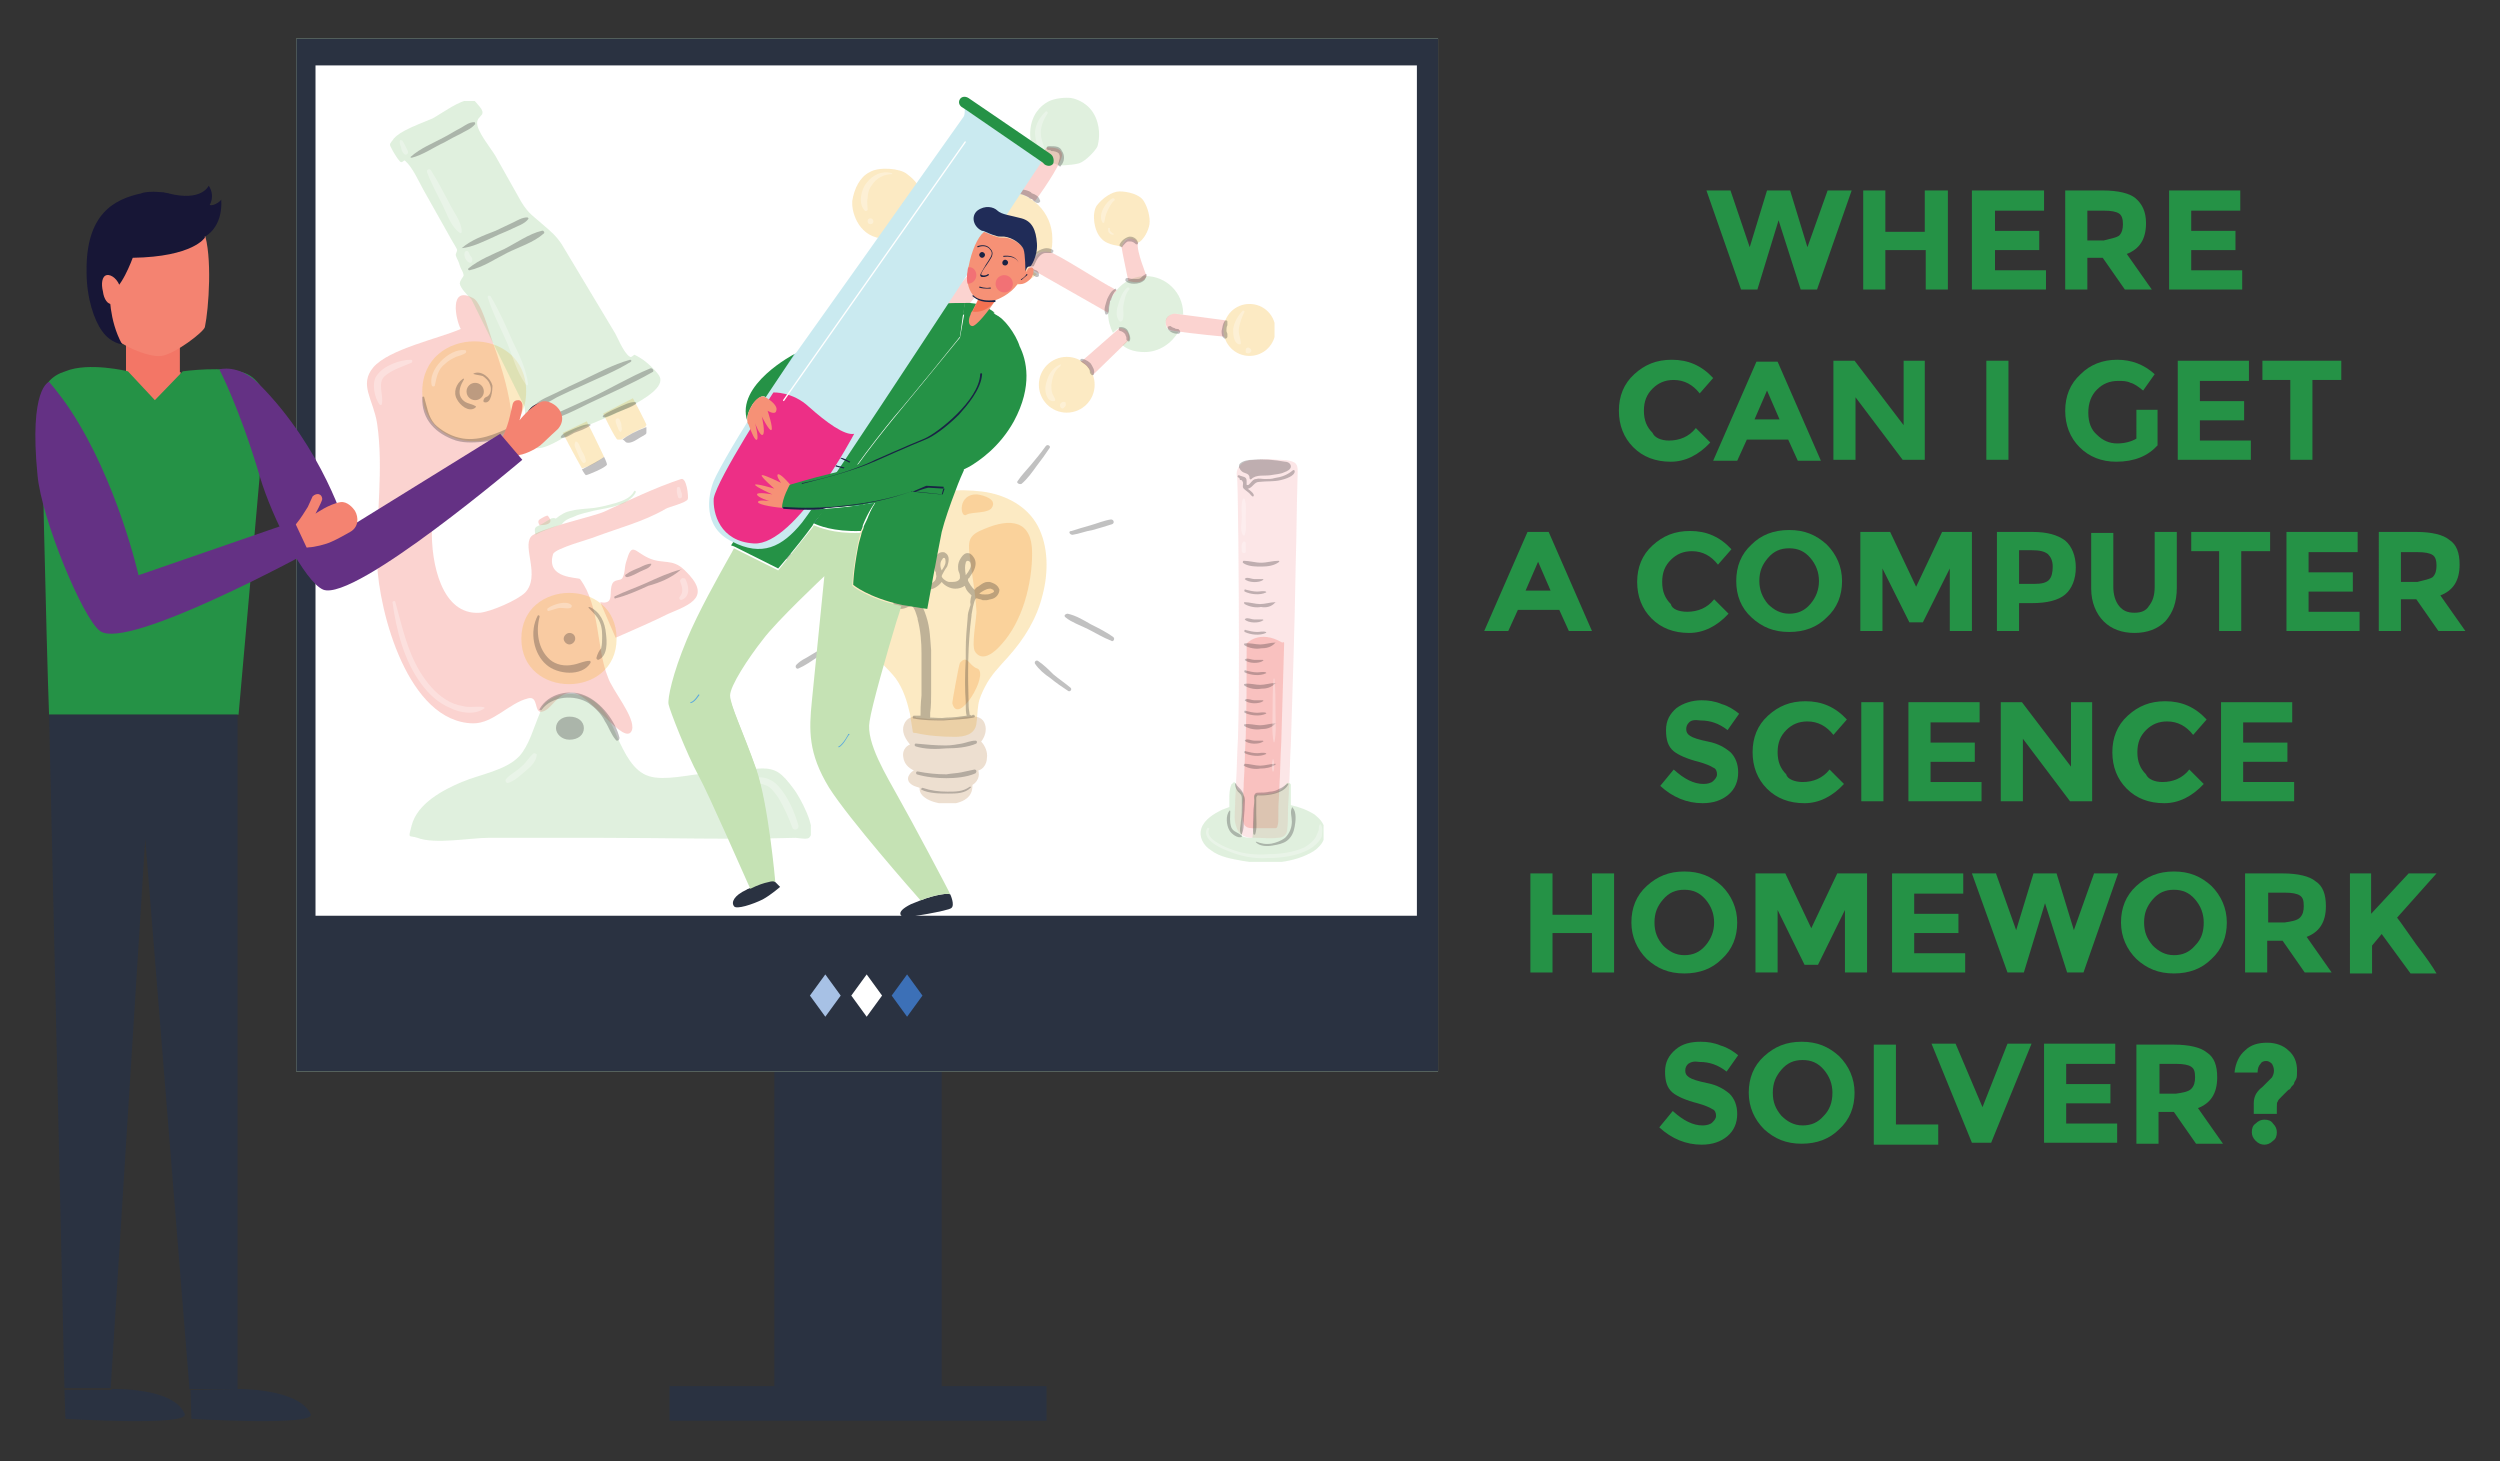 <?xml version="1.0" encoding="utf-8"?>
<!-- Generator: Adobe Illustrator 24.0.1, SVG Export Plug-In . SVG Version: 6.00 Build 0)  -->
<svg version="1.1" id="Layer_1" xmlns="http://www.w3.org/2000/svg" xmlns:xlink="http://www.w3.org/1999/xlink" x="0px" y="0px"
	 viewBox="0 0 259.9 151.9" style="enable-background:new 0 0 259.9 151.9;" xml:space="preserve">
<rect x="0" y="0" width="259.9" height="151.9" fill="#333333" stroke="none"/>
<style type="text/css">
	.st0{fill:#2A3241;}
	.st1{clip-path:url(#SVGID_4_);}
	.st2{fill:#FFFFFF;}
	.st3{fill:#A7C1E5;}
	.st4{fill:#3C70B7;}
	.st5{opacity:0.3;fill:#FFFFFF;}
	.st6{opacity:0.3;fill:#F26B62;}
	.st7{opacity:0.3;fill:#F5B736;}
	.st8{opacity:0.3;}
	.st9{clip-path:url(#SVGID_8_);}
	.st10{fill:#96CE8F;}
	.st11{opacity:0.3;fill:#2F2E30;}
	.st12{clip-path:url(#SVGID_10_);}
	.st13{fill:#F5B736;}
	.st14{clip-path:url(#SVGID_12_);}
	.st15{opacity:0.3;fill:#F5ABAE;}
	.st16{clip-path:url(#SVGID_14_);}
	.st17{opacity:0.3;fill:#F49A3F;}
	.st18{clip-path:url(#SVGID_16_);}
	.st19{fill:#C49261;}
	.st20{clip-path:url(#SVGID_18_);}
	.st21{fill:#2F2E30;}
	.st22{fill:#259246;}
	.st23{fill:#9BD9E5;}
	.st24{fill:#CAEAF0;}
	.st25{fill:#ED2F86;}
	.st26{fill:#F69176;}
	.st27{fill:#202C58;}
	.st28{fill:#283A78;}
	.st29{fill:#C5E2B4;}
	.st30{fill:#4968B1;}
	.st31{fill:#F37151;}
	.st32{fill:#F27175;}
	.st33{fill:#72CCD2;}
	.st34{fill:#192344;}
	.st35{fill:#59A8DD;}
	.st36{fill:#171636;}
	.st37{fill:#F37666;}
	.st38{fill:#F48371;}
	.st39{fill:#643184;}
</style>
<g>
	<path class="st0" d="M80.5,96.5h17.4v47.7H80.5V96.5z"/>
	<path class="st0" d="M69.6,144.1h39.2v3.6H69.6V144.1z"/>
	<g>
		<g>
			<defs>
				<rect id="SVGID_1_" x="30.8" y="4" width="118.7" height="107.4"/>
			</defs>
			<clipPath id="SVGID_2_">
				<use xlink:href="#SVGID_1_"  style="overflow:visible;"/>
			</clipPath>
		</g>
		<g>
			<defs>
				<rect id="SVGID_3_" x="30.8" y="4" width="118.7" height="107.4"/>
			</defs>
			<use xlink:href="#SVGID_3_"  style="overflow:visible;fill:#C5E2B4;"/>
			<clipPath id="SVGID_4_">
				<use xlink:href="#SVGID_3_"  style="overflow:visible;"/>
			</clipPath>
			<g class="st1">
				<path class="st0" d="M30.8,111.4V4h118.7v107.4H30.8z"/>
			</g>
		</g>
		<g>
			<defs>
				<rect id="SVGID_5_" x="30.8" y="4" width="118.7" height="107.4"/>
			</defs>
			<clipPath id="SVGID_6_">
				<use xlink:href="#SVGID_5_"  style="overflow:visible;"/>
			</clipPath>
		</g>
	</g>
	<path class="st2" d="M32.8,6.8h114.5v88.4H32.8V6.8z"/>
	<path class="st3" d="M85.8,105.7l-1.6-2.2l1.6-2.2l1.6,2.2L85.8,105.7z"/>
	<path class="st2" d="M90.1,105.7l-1.6-2.2l1.6-2.2l1.6,2.2L90.1,105.7z"/>
	<path class="st4" d="M94.3,105.7l-1.6-2.2l1.6-2.2l1.6,2.2L94.3,105.7z"/>
	<path class="st5" d="M67.2,8.8V10l1.2-1.2H67.2z"/>
	<path class="st6" d="M71.2,59.3c-1.3-1.3-2.3-0.6-3.8-1.3c-1.5-0.7-1.7-1.7-2.3,0.4c-0.2,0.6-0.1,1.2-0.4,1.7
		c-0.2,0.3-0.7,0.1-1,0.5c-0.5,0.9,0.3,2.3-1.3,2l1.6,3.7c1.8-0.8,3.7-1.6,5.5-2.5C71.9,62.8,74,62,71.2,59.3z M60.3,60.2
		c-0.2-0.2-3.6,0-2.8-2.6c0.2-0.6,4-1.6,4.4-1.8c2.4-0.9,5.1-1.6,7.3-2.9c0.3-0.2,2.1-0.6,2.3-1c0.1-0.2-0.1-2.3-0.7-2.1
		c-2.7,0.9-5.4,2.2-8,3.4c-1.1,0.5-7,1.8-7.6,2.6c-0.9,1.1,1,4.1-0.6,5.8c-0.8,0.8-3.6,2-4.7,2.1c-4,0.3-5.1-5.2-5-8.7
		c0.2-3,2.9-6.4,4.9-8c2.8-2.1,3.8-0.9,3.3-4.5c-0.3-2.3-1.2-5.1-2-7.3c-0.3-0.9-1.1-3.8-1.9-4.2c-2.6-1.4-1.8,2.3-1.3,3.2
		c-2.3,1-7.5,2.1-9.1,4c-1.5,1.8,0,3.3,0.4,5.8c0.7,4.7-0.1,9.7,0,14.5c0.2,5.1,3.2,16.6,10,16.7c2.1,0,3.7-2.1,5.7-2.6
		c1.1-0.3,0.6,1.5,1.4,1.4c1.1-0.2,1.5-1.9,3.1-2c1.8-0.1,5.6,5.8,6.3,3.9c0.4-1.3-2.1-4.2-2.5-5.5C62,67.5,62.4,63,60.3,60.2z
		 M56.1,54.6c0,0-0.3-0.4,0-0.6c0.3-0.2,0.7-0.4,0.8-0.4c0.1,0,0.3,0.4,0.3,0.4S57.5,54.6,56.1,54.6"/>
	<path class="st7" d="M54.2,66.4c0,6.3,9.9,6.3,9.9,0C64.1,60,54.2,60.1,54.2,66.4z M65.8,41.4L62.7,43c0,0,1.3,2.7,1.5,2.7
		c0.1,0,0.2,0,0.4,0c0.5-0.3,1.4-0.9,2.5-1.3c0-0.1,0-0.1,0.1-0.2C67.3,44.2,65.8,41.4,65.8,41.4z M62.8,47.5
		c-0.6-1.3-1.8-3.7-1.8-3.7l-2.5,1.2c0,0,1.3,2.5,2,3.7C61.6,48.4,62.4,47.8,62.8,47.5z M54.7,40.7c0,6.9-10.8,6.9-10.8,0
		C43.9,33.8,54.7,33.7,54.7,40.7"/>
	<g class="st8">
		<defs>
			<rect id="SVGID_7_" x="40.4" y="10.5" class="st8" width="43.9" height="77.1"/>
		</defs>
		<clipPath id="SVGID_8_">
			<use xlink:href="#SVGID_7_"  style="overflow:visible;"/>
		</clipPath>
		<g class="st9">
			<path class="st10" d="M46.7,24.5c0.2,0.4,0.6,1,0.8,1.4c0.1,0.2-0.2,0.5-0.1,0.7c0.1,0.3,0.3,0.6,0.4,1c0.1,0.4,0.3,0.5,0.4,1
				c0,0.2-0.4,0.5-0.4,0.9c0.1,0.5,0.8,1.2,1.2,1.6l5.5,11.1c0.3,1.2-0.2,4.4,1.4,4.4c1.2,0,3.2-1.5,4.3-2c1.5-0.7,9.2-3.4,8.4-5.4
				c-0.2-0.5-1.4-1.6-1.9-1.9c-0.3-0.2-0.5-0.3-0.7-0.4c-0.1-0.1-0.3,0.3-0.5,0.2c-0.7-0.4-1.3-2.1-1.7-2.7c-1.8-3-3.6-6-5.4-9
				c-0.6-0.9-1.1-1.3-1.9-2c-1-0.9-1.5-1.1-2.3-2.4c-0.9-1.6-1.8-3.2-2.7-4.8c-0.4-0.7-1.9-2.5-1.9-3.4c0-0.9,1.2-0.7,0.1-1.9
				c-0.4-0.5-0.4-0.5-0.9-0.5c-1,0-2.9,1.4-3.8,1.9c-1.1,0.5-3.6,1.3-4.2,2.3c-0.4,0.5-0.3,0.4,0.1,1.2c0.2,0.3,0.4,0.7,0.7,1
				c0.2,0.2,0.4-0.2,0.5-0.1c0.8,0.7,1.4,2.1,1.9,3C44.9,21.3,45.8,22.9,46.7,24.5z M82.5,82c-1.2-1.6-1.8-2.2-3.6-2.1
				c-1.8,0.1-3.7,0.3-5.5,0.5c-1.6,0.1-4.3,0.8-5.9,0.3c-1.7-0.5-2.6-2.5-3.3-4c-0.7-1.7-1.5-3.6-3.4-4.3c-1.6-0.6-4.2-0.2-4.7,1.8
				c-0.6,1.4-1.1,3.3-2.1,4.4c-1.4,1.5-4.1,1.9-6,2.7c-1.9,0.8-4.6,2.2-5.2,4.5c-0.4,1.5-0.3,1,0.6,1.3c1.8,0.7,5.5,0,7.4,0
				c3.9,0,7.8,0,11.7,0c6.7,0,13.5,0.2,20.2,0c0.2,0,1.2,0.2,1.4,0C85.1,86.3,83,82.6,82.5,82z M58.4,54.5
				C58.4,54.5,58.4,54.5,58.4,54.5c-1.1,0.4-2.1,0.7-2.7,1.1c-0.1-0.2-0.1-0.3-0.1-0.5c0-0.4,0.4-0.4,0.7-0.6c0.3-0.2,0.7-0.4,1-0.6
				c0.1,0,0.3-0.1,0.4,0c0,0,0.1,0,0.1,0c0.5-0.4,1-0.7,1.6-0.8c0.8-0.2,1.6-0.2,2.4-0.3c0.7-0.1,1.5-0.3,2.2-0.5
				c0.6-0.2,1.2-0.4,1.6-0.8c0.1-0.1,0.2-0.2,0.3-0.4c0,0,0.1-0.1,0.1-0.1c0,0,0.1,0.1,0.1,0.1c0,0.2-0.3,0.5-0.4,0.6
				c-0.4,0.4-0.9,0.7-1.4,0.8c-0.8,0.3-1.7,0.4-2.6,0.6c-0.7,0.2-1.4,0.3-2,0.6C59.1,53.9,58.7,54.1,58.4,54.5"/>
		</g>
	</g>
	<path class="st11" d="M60.8,72.3c-1.6-0.7-3.8-0.2-4.7,1.4c-0.1,0.1,0.1,0.2,0.2,0.1c1.1-1.5,3.5-1.6,4.9-0.7
		c0.7,0.5,1.3,1.1,1.7,1.9c0.4,0.6,0.6,1.3,1.1,1.9c0.1,0.2,0.4,0.1,0.4-0.2C64,75,62.5,73,60.8,72.3z M47.9,13.9
		c0.5-0.3,1.1-0.5,1.5-1c0-0.1,0-0.2-0.1-0.2c-0.5,0-0.9,0.3-1.4,0.6c-0.6,0.3-1.2,0.7-1.8,1c-1.1,0.6-2.4,1.1-3.4,2
		c-0.1,0,0,0.1,0.1,0.1c1.2-0.3,2.3-1.1,3.4-1.6C46.7,14.5,47.3,14.2,47.9,13.9z M48,25.8c1.1-0.1,2.3-0.7,3.4-1.2
		c0.6-0.3,1.2-0.5,1.8-0.8c0.6-0.3,1.3-0.5,1.7-1c0.1-0.1,0-0.2-0.1-0.2c-0.5,0-1,0.3-1.4,0.5c-0.6,0.3-1.3,0.6-1.9,0.9
		C50.2,24.5,48.9,25,48,25.8C47.9,25.8,47.9,25.8,48,25.8z M48.7,27.9c-0.1,0.1,0,0.2,0.1,0.2c1.4-0.3,2.7-1.2,3.9-1.8
		c1.2-0.6,2.8-1.1,3.8-2c0.2-0.1,0-0.4-0.2-0.3c-1.3,0.3-2.7,1.3-3.9,1.9C51.3,26.4,49.8,27,48.7,27.9z M61.3,41.9
		c2.1-1,4.4-2,6.5-3.2c0.3-0.1,0-0.5-0.2-0.4c-2.2,0.9-4.3,2.2-6.5,3.2c-1.1,0.5-2.2,1-3.3,1.5c-0.9,0.4-1.9,0.7-2.6,1.4
		c-0.1,0.1,0,0.2,0.1,0.1c1-0.3,2-0.8,3-1.2C59.3,42.9,60.3,42.4,61.3,41.9z M55.6,42.3c0.8-0.1,1.6-0.6,2.3-1
		c0.8-0.4,1.7-0.8,2.6-1.2c1.7-0.8,3.5-1.5,5.1-2.5c0.1-0.1,0-0.2-0.1-0.2c-1.8,0.5-3.4,1.4-5.1,2.2c-0.9,0.4-1.7,0.8-2.5,1.2
		c-0.8,0.4-1.7,0.7-2.3,1.3C55.5,42.2,55.5,42.3,55.6,42.3z M66.1,42c0.1-0.1,0-0.2-0.1-0.2c-0.6,0-1.1,0.3-1.6,0.5
		c-0.6,0.3-1.2,0.5-1.7,0.9c-0.1,0.1,0,0.2,0.1,0.2c0.6-0.1,1.2-0.5,1.8-0.7C65.1,42.5,65.7,42.3,66.1,42z M61.3,44.1
		c-0.6,0-1.2,0.3-1.7,0.5c-0.4,0.2-1.1,0.4-1.3,0.8c0,0,0,0,0,0.1c0.5,0.1,1-0.3,1.4-0.5c0.5-0.2,1.2-0.4,1.7-0.8
		C61.4,44.2,61.4,44.1,61.3,44.1z M53.3,44.3c-1.7,0.8-3.7,1.7-5.6,1.2c-0.9-0.2-1.9-0.8-2.5-1.4c-0.7-0.8-0.8-1.8-1.1-2.8
		c0-0.1-0.2-0.1-0.2,0c-0.1,2.3,1.4,3.8,3.5,4.5c1,0.3,2.1,0.2,3.1,0.1c1.1-0.2,2.3-0.5,3-1.3C53.6,44.4,53.4,44.2,53.3,44.3z
		 M50.3,41.8c0.8,0.3,0.9-1.3,0.9-1.7c-0.2-0.8-1.1-1.6-1.9-1.3c-0.1,0-0.1,0.1,0,0.1c0.3,0.1,0.6,0.1,0.9,0.2
		c0.3,0.2,0.6,0.5,0.7,0.8c0.2,0.4,0.2,1-0.2,1.3c-0.2,0.1-0.3,0.1-0.4,0.3C50.2,41.7,50.3,41.8,50.3,41.8z M48.1,39.4
		c-0.7,0.5-1,1.4-0.6,2.1c0.3,0.6,1.2,1.4,1.9,0.9c0.1-0.1,0.1-0.2,0-0.2c-0.5-0.3-1.1-0.2-1.5-0.9c-0.3-0.6,0-1.3,0.3-1.8
		C48.3,39.4,48.2,39.3,48.1,39.4z M62,68.4c0,0.1,0.1,0.2,0.2,0.2c1-0.4,0.9-1.9,0.8-2.7c-0.1-1.2-0.6-2.3-1.7-2.8
		c-0.1,0-0.2,0.1-0.1,0.1c0.3,0.3,0.6,0.6,0.9,1c0.4,0.6,0.5,1.2,0.5,1.9c0,0.4,0,0.9-0.1,1.3C62.3,67.6,62.1,68,62,68.4z
		 M56.8,69.1c1.1,1,3.7,1.3,4.6-0.2c0-0.1,0-0.2-0.1-0.2c-0.6,0-1.1,0.3-1.7,0.4c-0.9,0.2-1.8,0-2.4-0.5c-1.3-1.1-1.5-3-1.1-4.5
		c0-0.1-0.1-0.2-0.2-0.1C55,65.7,55.5,68,56.8,69.1z M70.8,59.2c-1.2,0.3-2.5,0.9-3.6,1.4c-1.1,0.5-2.3,0.9-3.3,1.4
		c-0.1,0.1,0,0.3,0.1,0.2c1.2-0.3,2.3-0.8,3.4-1.3C68.5,60.6,69.8,60.1,70.8,59.2C70.9,59.3,70.9,59.2,70.8,59.2z M65.2,60
		c0.5-0.1,1-0.4,1.4-0.6c0.4-0.2,0.9-0.3,1.1-0.7c0,0,0-0.1,0-0.1c-0.4,0-0.8,0.2-1.2,0.4c-0.5,0.2-1,0.4-1.4,0.7
		C64.9,59.8,65,60,65.2,60z M59.2,65.8c-0.3,0-0.6,0.3-0.6,0.6c0,0.3,0.3,0.6,0.6,0.6s0.6-0.3,0.6-0.6C59.8,66,59.5,65.8,59.2,65.8z
		 M50.3,40.7c0-0.5-0.4-0.9-0.9-0.9c-0.5,0-0.9,0.4-0.9,0.9c0,0.5,0.4,0.9,0.9,0.9C49.9,41.6,50.3,41.2,50.3,40.7z M65,45.9
		c0.1,0.2,0.6,0.2,1.2-0.2c0.6-0.4,1-0.5,1-0.7c0-0.1,0-0.4,0-0.6c-1.1,0.4-2,0.9-2.5,1.3C64.8,45.7,64.9,45.8,65,45.9z M63.1,48.3
		c0-0.1-0.1-0.4-0.3-0.8c-0.4,0.3-1.3,0.8-2.3,1.3c0.2,0.4,0.4,0.6,0.4,0.6C61.1,49.4,63,48.6,63.1,48.3z M60.7,75.7
		c0,0.7-0.6,1.2-1.5,1.2c-0.8,0-1.4-0.6-1.4-1.2c0-0.7,0.6-1.2,1.4-1.2C60.1,74.5,60.7,75,60.7,75.7"/>
	<path class="st5" d="M83,85.8c-0.4-1.4-1.1-3-2.1-4.1c-0.6-0.7-2-1.3-2.8-0.5c0,0,0,0.1,0,0.2c0.5,0.1,1,0,1.4,0.2
		c0.7,0.2,1,0.8,1.4,1.3c0.6,1,1.1,2.1,1.5,3.2C82.6,86.4,83.1,86.2,83,85.8z M64.4,43.6c-0.1-0.2-0.4-0.1-0.4,0.1
		c0,0.2,0.1,0.5,0.2,0.7c0.1,0.2,0.1,0.4,0.3,0.5c0,0,0.1,0,0.1-0.1c0.1-0.2,0-0.4,0-0.6C64.6,44,64.5,43.8,64.4,43.6z M59.9,45.9
		c-0.1,0-0.1,0-0.1,0.1c-0.2,0.3,0.1,0.7,0.2,1c0.2,0.4,0.3,0.8,0.6,1.1c0.1,0.1,0.2,0,0.3-0.1c0-0.4-0.2-0.8-0.4-1.1
		C60.3,46.5,60.2,46,59.9,45.9z M70.9,51.6c0-0.2,0-0.3-0.1-0.5c0-0.1-0.1-0.3-0.1-0.4c-0.1-0.1-0.3-0.1-0.3,0c-0.1,0.3,0,0.7,0.1,1
		C70.6,51.9,70.9,51.8,70.9,51.6z M71,60.1c-0.1,0-0.1,0-0.2,0.1c-0.1,0.1-0.1,0.2-0.1,0.2c0.2,0.6,0.4,1.1,0,1.6
		c-0.2,0.2,0,0.5,0.3,0.3c0.8-0.4,0.6-1.5,0.2-2.2C71.2,60.2,71.1,60.1,71,60.1z M57,63.2c-0.2,0.1-0.1,0.4,0.1,0.3
		c0.4-0.1,0.8-0.3,1.2-0.3c0.3,0,0.7,0.1,1,0c0.1,0,0.2-0.2,0.1-0.3C58.9,62.4,57.6,62.8,57,63.2z M44.9,40.1c0,0.1,0.3,0.1,0.3,0
		c0.2-0.9,0.3-1.7,1.1-2.3c0.3-0.3,0.7-0.5,1.1-0.7c0.3-0.1,0.7-0.2,1-0.4c0.1-0.1,0.1-0.3-0.1-0.3C46.7,36.2,44.4,38.5,44.9,40.1z
		 M56.1,45.1c-0.2-0.2-0.5-0.1-0.5,0.2c0,0.2,0.1,0.4,0.2,0.5c0.1,0.2,0.2,0.3,0.3,0.4c0.2,0.1,0.3,0,0.3-0.2c0-0.2-0.1-0.3-0.2-0.5
		C56.2,45.4,56.2,45.2,56.1,45.1z M48.8,27.3c0.2,0.1,0.3-0.1,0.3-0.3c0-0.2-0.1-0.3-0.2-0.4c-0.1-0.1-0.1-0.3-0.2-0.4
		c-0.1-0.2-0.4-0.1-0.4,0.1C48.2,26.7,48.5,27.2,48.8,27.3z M42,16c0.2,0.2,0.5,0,0.4-0.3c-0.1-0.2-0.2-0.4-0.3-0.6
		c-0.1-0.2-0.2-0.4-0.3-0.5c-0.1,0-0.2-0.1-0.2,0c-0.1,0.2,0,0.5,0.1,0.7C41.7,15.5,41.8,15.8,42,16z M46,21.3
		c0.5,1,0.9,2.3,1.8,2.9c0.1,0.1,0.2,0,0.2-0.1c0-1.1-0.9-2.1-1.3-3c-0.6-1.1-1.2-2.3-1.9-3.4c-0.1-0.2-0.5-0.1-0.4,0.2
		C44.8,19,45.4,20.1,46,21.3z M54.7,40c0.1,0.1,0.2,0.1,0.2-0.1c-0.2-1.5-0.9-3-1.6-4.4c-0.7-1.6-1.4-3.2-2.3-4.7
		c-0.1-0.1-0.3-0.1-0.3,0.1c0.5,1.6,1.3,3.1,2,4.7C53.3,37,53.7,38.7,54.7,40z M55.5,78.3c-0.5,0.4-0.8,1-1.3,1.4
		c-0.5,0.5-1.2,0.8-1.6,1.3c-0.1,0.2,0,0.4,0.2,0.4c0.7-0.2,1.3-0.8,1.9-1.3c0.5-0.4,1.1-1,1.1-1.7C55.8,78.4,55.6,78.3,55.5,78.3z
		 M50.2,73.5c-0.7-0.1-1.4,0.1-2.1-0.1c-0.6-0.1-1.2-0.3-1.8-0.7c-1.1-0.7-1.9-1.7-2.6-2.8c-1.4-2.3-1.9-4.8-2.6-7.3
		c0-0.2-0.3-0.1-0.3,0c0.4,2.9,1.2,6.1,3,8.5c0.8,1.1,1.8,2,3,2.5c1,0.5,2.6,0.8,3.6,0C50.4,73.6,50.3,73.5,50.2,73.5z M40,39.1
		c-0.8,0.7-0.1,2-0.3,2.9c0,0.1-0.1,0.1-0.2,0.1c-0.6-0.7-0.9-2.4-0.3-3.1c0.7-1,2.4-1.6,3.5-1.6c0.2,0,0.2,0.2,0.1,0.3
		C41.9,38.1,40.8,38.4,40,39.1"/>
	<g class="st8">
		<defs>
			<rect id="SVGID_9_" x="88.6" y="17.5" class="st8" width="43.9" height="25.6"/>
		</defs>
		<clipPath id="SVGID_10_">
			<use xlink:href="#SVGID_9_"  style="overflow:visible;"/>
		</clipPath>
		<g class="st12">
			<path class="st13" d="M116.4,19.9c-0.8,0-1.8,0.7-2.4,1.5c-0.5,0.8-0.3,2.6,0.5,3.4c0.7,0.8,2.1,0.7,2.1,0.9c0,0,0.2-0.9,0.8-0.9
				s0.9,0.5,0.9,0.5l0,0c0-0.1,0-0.1,0.1-0.1c0.5-0.3,1-1.2,1.1-1.9c0.1-0.7-0.2-1.8-0.6-2.4C118.5,20.2,117.2,19.9,116.4,19.9z
				 M110.9,37.1c-1.6,0-2.9,1.3-2.9,2.9c0,1.6,1.3,2.9,2.9,2.9c1.6,0,2.9-1.3,2.9-2.9C113.8,38.4,112.5,37.1,110.9,37.1z
				 M129.9,31.6c-1.5,0-2.7,1.2-2.7,2.7c0,1.5,1.2,2.7,2.7,2.7s2.7-1.2,2.7-2.7C132.6,32.8,131.4,31.6,129.9,31.6z M107.7,26.5
				c0.3-0.3,0.7-0.4,1.3-0.3c0.1,0,0.1,0,0.2,0.1c0.2-0.5,0.2-1,0.2-1.5c0-2.7-2.2-4.9-4.9-4.9c-2.7,0-4.9,2.2-4.9,4.9
				c0,1.3,0.5,2.5,1.4,3.4c0.4-0.4,0.7-0.7,0.8-0.7c0.4,0,1,0.2,1.1,0.8c0.1,0.4,0,0.7-0.2,1.1c0.6,0.2,1.2,0.4,1.8,0.4
				c1.3,0,2.4-0.5,3.3-1.3l-0.8-0.5C107.2,27.2,107.4,26.8,107.7,26.5z M95.6,19.9c0.1,0.6,0.1,1.2,0.1,1.2l-0.6,2.1
				c0,0-0.5,1.6-3.1,1.6c-2.6,0-3.5-2.6-3.4-3.9c0.2-1.3,0.8-2.5,1.8-3c1-0.6,3.2-0.4,3.9,0.2C95.1,18.7,95.6,19.3,95.6,19.9"/>
		</g>
	</g>
	<g class="st8">
		<defs>
			<rect id="SVGID_11_" x="92.3" y="10.1" class="st8" width="30.7" height="29.4"/>
		</defs>
		<clipPath id="SVGID_12_">
			<use xlink:href="#SVGID_11_"  style="overflow:visible;"/>
		</clipPath>
		<g class="st14">
			<path class="st10" d="M122.1,32.6l0.9,0.1c0,0,0-0.1,0-0.1c0-2.2-1.8-3.9-3.9-3.9s-3.9,1.8-3.9,3.9c0,0.7,0.2,1.4,0.5,2l0.6-0.5
				c1.2,0.1,1,1.1,1,1.2l-0.6,0.6c0.6,0.5,1.4,0.7,2.3,0.7c1.5,0,2.8-0.9,3.5-2.1c-0.5-0.1-0.9-0.1-0.9-0.1c-0.1-0.1-0.5-0.3-0.4-1
				C121.3,32.7,122.1,32.6,122.1,32.6z M96.1,32.3c-1.9,0-3.5,1.6-3.5,3.5s1.5,3.5,3.5,3.5c1.9,0,3.5-1.6,3.5-3.5S98,32.3,96.1,32.3
				z M113.9,12.2c0.6,1.4,0.3,2.6,0.2,3c-0.1,0.3-1.2,1.6-2,1.8c-0.8,0.2-2,0.2-2,0.2l-1.9-0.8c0,0-1.2-0.9-1.1-2.7
				c0.1-1.8,1.1-2.7,1.8-3.1c0.7-0.4,1.9-0.5,2.5-0.4C112,10.3,113.3,10.8,113.9,12.2"/>
		</g>
	</g>
	<path class="st6" d="M118.3,25.3L118.3,25.3c0,0-0.3-0.6-0.9-0.5s-0.8,0.9-0.8,0.9c0,0.2,0.7,3.5,0.7,3.5c1.6,0.5,1.9-0.5,1.9-0.5
		S118.1,26,118.3,25.3z M116.4,34.1l-4,3.5c0.5,0.3,1,0.8,1.2,1.4l3.8-3.7C117.4,35.2,117.5,34.2,116.4,34.1z M127.4,33.3l-5.3-0.7
		c0,0-0.8,0.1-0.9,0.7c-0.1,0.7,0.3,0.9,0.4,1c0.1,0.1,3.4,0.5,5.7,0.7c-0.1-0.2-0.1-0.4-0.1-0.7C127.2,34,127.3,33.6,127.4,33.3z
		 M115.2,32.5c0-0.9,0.3-1.7,0.9-2.3c-0.2-0.1-0.3-0.2-0.5-0.3c-0.7-0.3-5.8-3.6-6.5-3.7s-1,0-1.3,0.3c-0.3,0.3-0.6,0.8-0.7,1.4
		l7.9,4.5C115,32.4,115.1,32.5,115.2,32.5z M101.9,27.4c-0.4,0-4.4,4.9-4.4,4.9l-0.1,0.1c0.7,0.3,1.2,0.7,1.6,1.3
		c0.1-0.1,0.1-0.1,0.1-0.1s2.4-2.9,3.1-3.7c0.7-0.7,0.9-1.2,0.8-1.8C102.9,27.7,102.3,27.5,101.9,27.4z M110.4,16
		c-0.2-0.8-1.2-0.6-1.5-0.7c-0.2,0-2.4,3.3-3.2,4.7c0.7,0.2,1.3,0.5,1.9,0.9C108.8,19.3,110.6,16.5,110.4,16z M99.8,24.7
		c-1.9-0.6-5.6-1.8-5.8-2.3c-0.3-0.6,0.4-1.5,0.7-1.6c0.2-0.1,3.8,1.1,5.6,1.7C100,23.2,99.8,23.9,99.8,24.7"/>
	<path class="st5" d="M129.9,36.2c-0.1-0.1-0.2-0.1-0.3,0c0,0,0,0,0,0c-0.1,0-0.1,0.2-0.1,0.3c0,0.1,0,0.2,0.1,0.2
		c0.2,0.1,0.4,0,0.5-0.2l0,0c0,0,0,0,0,0c0,0,0,0,0,0C130.1,36.4,130,36.2,129.9,36.2z M129.2,32.3c-0.5,0.5-0.9,1.2-1,1.9
		c0,0.5,0,1.4,0.6,1.6c0.1,0,0.2,0,0.2-0.1c0-0.5-0.3-1-0.2-1.6c0.1-0.5,0.3-1.2,0.6-1.7C129.4,32.4,129.2,32.2,129.2,32.3z
		 M117.2,29.9c-0.5,0.4-0.7,1-0.9,1.6c-0.2,0.6-0.4,1.4,0.1,1.9c0.1,0.1,0.2,0,0.3-0.1c0.2-0.5,0-1.1,0.1-1.6
		c0.1-0.5,0.2-1.2,0.6-1.6C117.5,30,117.3,29.8,117.2,29.9z M110.7,41.8c-0.2-0.1-0.5,0.1-0.5,0.3c0,0.1,0,0.2,0.1,0.3
		c0.1,0.1,0.2,0.1,0.3,0c0.1-0.1,0.2-0.2,0.2-0.3C110.8,41.9,110.8,41.8,110.7,41.8z M110.2,37.9c-0.9,0.4-1.3,1.2-1.5,2.2
		c-0.1,0.6,0.1,1.7,0.9,1.6c0.1,0,0.1-0.1,0.1-0.2c-0.1-0.2-0.2-0.4-0.3-0.6c-0.1-0.3-0.1-0.6-0.1-0.9c0.1-0.7,0.3-1.5,0.9-1.9
		C110.3,38,110.3,37.8,110.2,37.9z M95.5,37.6C95.5,37.6,95.5,37.6,95.5,37.6c-0.2-0.1-0.4,0.1-0.3,0.3c0,0,0,0,0,0
		c0.1,0.2,0.3,0.3,0.4,0.1S95.7,37.7,95.5,37.6z M95.2,33.5c0.1-0.1,0-0.2-0.1-0.2c-0.8,0.3-1.2,1.2-1.3,2c-0.1,0.6-0.1,2.2,0.8,2.1
		c0.1,0,0.2-0.2,0.2-0.3C94.1,36.1,94.2,34.2,95.2,33.5z M90.5,22.7c-0.2,0-0.3,0.1-0.3,0.3c0,0.2,0.1,0.3,0.3,0.3
		c0.2,0,0.3-0.1,0.3-0.3C90.8,22.9,90.7,22.7,90.5,22.7z M92.7,18c-1-0.3-2,0.2-2.6,1c-0.6,0.7-0.9,2.2-0.2,2.9
		c0.1,0.1,0.3,0,0.3-0.1c0-0.4-0.1-0.8,0-1.2c0-0.4,0.1-0.9,0.4-1.3c0.5-0.8,1.3-1.2,2.2-1.2C92.7,18.1,92.8,18,92.7,18z
		 M101.5,25.6c-0.2,0-0.3,0.1-0.3,0.3c0,0.2,0.1,0.3,0.3,0.3c0.2,0,0.3-0.1,0.3-0.3C101.8,25.8,101.6,25.6,101.5,25.6z M102.8,21.2
		c-0.7,0.4-1.2,0.9-1.6,1.6c-0.3,0.5-0.6,1.4-0.3,2c0.1,0.1,0.2,0.1,0.3,0c0.1-0.3,0.1-0.5,0.2-0.8c0.1-0.3,0.1-0.6,0.3-0.9
		c0.3-0.7,0.7-1.3,1.3-1.7C103,21.3,102.9,21.1,102.8,21.2z M115.5,24.1c-0.1-0.1-0.2-0.2-0.1-0.3c0-0.1-0.2-0.2-0.2,0
		c0,0.2,0,0.3,0.1,0.4c0.1,0.1,0.2,0.2,0.4,0.2c0,0,0.1,0,0.1-0.1C115.7,24.3,115.6,24.2,115.5,24.1z M115.7,20.6
		c-0.7,0.3-1.6,1.7-1.1,2.5c0,0.1,0.2,0.1,0.2,0c0.1-0.4,0.1-0.7,0.3-1.1c0.2-0.4,0.4-0.9,0.8-1.2C115.9,20.7,115.8,20.6,115.7,20.6
		z M108.6,15.6c0,0.1-0.1,0.2-0.2,0.2c-0.6-0.4-0.8-1.4-0.8-2.1c0.1-0.9,0.5-1.5,1.1-2.1c0.1-0.1,0.3,0.1,0.2,0.2
		c-0.4,0.6-0.7,1.3-0.7,2C108.2,14.5,108.5,15,108.6,15.6"/>
	<path class="st11" d="M109.2,15.2c-0.1,0-0.1,0-0.2,0h0c-0.1,0-0.2,0.1-0.2,0.2c0,0.1,0.1,0.2,0.2,0.2c0.1,0,0.2,0,0.3,0.1
		c0.3,0,0.7,0.1,0.8,0.3c0.1,0.2,0.1,0.4,0,0.7c0,0.1-0.1,0.3-0.1,0.4c0,0.1,0.1,0.2,0.2,0.2c0.1,0,0.1,0,0.1-0.1
		c0.4-0.4,0.4-1.1,0.1-1.5C110.2,15.2,109.7,15.2,109.2,15.2z M116.5,34C116.5,34,116.5,34,116.5,34c-0.2,0-0.2,0.1-0.2,0.2
		c0,0.1,0.1,0.2,0.1,0.2c0.2,0,0.5,0.2,0.6,0.4c0,0.1,0.1,0.2,0.1,0.3c0,0,0,0.1,0,0.1c0,0.1,0,0.2,0.1,0.2c0,0,0.1,0.1,0.1,0.1
		c0,0,0.1,0,0.1,0c0.1-0.1,0.2-0.4-0.1-1C117.2,34.2,116.9,34,116.5,34z M112.5,37.3L112.5,37.3c-0.1,0-0.1,0-0.2,0.1
		c0,0.1,0,0.1,0.1,0.2c0.3,0.2,0.6,0.4,0.7,0.6c0.1,0.1,0.2,0.3,0.2,0.4c0,0,0,0.1,0,0.1c0,0.1,0.1,0.2,0.2,0.3c0,0,0.1,0,0.1,0
		c0.1,0,0.1,0,0.1-0.1c0.2-0.4-0.2-0.9-0.3-1.1C113.3,37.7,113,37.4,112.5,37.3z M116,30C116,30,115.9,30,116,30
		c-0.5,0.2-0.7,0.7-0.9,1.1c-0.1,0.4-0.4,1-0.2,1.5c0,0.1,0.1,0.1,0.1,0.1c0.1,0,0.1,0,0.2-0.1c0.1-0.2,0.1-0.4,0.1-0.6
		c0-0.2,0.1-0.4,0.1-0.6c0-0.1,0-0.1,0.1-0.2c0.1-0.3,0.2-0.7,0.5-1c0,0,0.1-0.1,0-0.2C116.1,30,116,30,116,30z M127.5,34.4
		c0-0.2,0-0.4,0.1-0.6l0-0.3c0,0,0-0.1,0-0.1c0,0-0.1-0.1-0.1-0.1c-0.1,0-0.1,0-0.2,0.1c-0.2,0.3-0.2,0.6-0.3,1v0
		c0,0.3,0,0.6,0.3,0.8c0,0,0.1,0,0.1,0c0.1,0,0.2-0.1,0.2-0.2c0-0.1,0-0.2,0-0.2c0,0,0-0.1,0-0.1C127.5,34.5,127.5,34.4,127.5,34.4z
		 M119.1,28.5C119.1,28.5,119.1,28.5,119.1,28.5c-0.2,0.1-0.3,0.2-0.3,0.2c-0.2,0.2-0.3,0.3-0.5,0.3c-0.1,0-0.2,0-0.3,0
		c-0.2,0-0.5,0-0.7-0.1c0,0,0,0-0.1,0c-0.1,0-0.1,0-0.2,0.1c0,0.1,0,0.1,0,0.2c0.2,0.2,0.5,0.3,0.9,0.3c0.4,0,0.8-0.1,1.1-0.4
		c0.1-0.2,0.2-0.3,0.2-0.6C119.3,28.5,119.2,28.5,119.1,28.5z M122.5,34.2c0,0-0.1,0-0.1,0c-0.1,0-0.2,0-0.3-0.1l0,0
		c-0.1,0-0.3-0.1-0.4-0.2c0,0-0.1,0-0.1,0c-0.1,0-0.1,0-0.2,0.1c0,0.1,0,0.1,0,0.2c0.3,0.4,0.7,0.5,1.1,0.5c0,0,0,0,0,0
		c0.1,0,0.2-0.1,0.2-0.2C122.7,34.4,122.6,34.3,122.5,34.2z M107.7,28.1C107.7,28.1,107.7,28.1,107.7,28.1c-0.2-0.1-0.3-0.1-0.4-0.2
		c0,0-0.1,0-0.1,0c0,0,0,0-0.1,0c-0.1,0-0.1,0-0.2,0.1c0,0.1,0,0.1,0,0.2l0.1,0.1c0.1,0.1,0.2,0.2,0.3,0.2c0,0,0,0,0.1,0.1
		c0.1,0.1,0.2,0.1,0.3,0.2c0,0,0,0,0.1,0c0.1,0,0.2-0.1,0.2-0.1c0-0.1,0-0.2,0-0.3C107.9,28.2,107.8,28.1,107.7,28.1z M108.8,25.8
		c-0.2,0-0.5,0.1-0.7,0.2c-0.5,0.2-0.8,0.7-1,1.4c0,0.1,0,0.1,0,0.2c0,0.1,0.1,0.1,0.2,0.1c0.1,0,0.2,0,0.2-0.1
		c0.2-0.4,0.3-0.7,0.6-1c0.2-0.2,0.4-0.3,0.6-0.3c0,0,0,0,0,0c0.1,0,0.2,0,0.3,0c0.1,0,0.2,0,0.3,0c0.1,0,0.1,0,0.2-0.1
		c0-0.1,0-0.1,0-0.2C109.3,25.9,109.1,25.8,108.8,25.8z M116.6,25.7c0.1,0,0.1,0,0.1-0.1c0.2-0.2,0.4-0.5,0.6-0.5c0.1,0,0.1,0,0.2,0
		c0.2,0,0.4,0.1,0.6,0.3c0,0,0.1,0,0.1,0c0,0,0.1,0,0.1-0.1c0,0,0-0.1,0-0.1c-0.1-0.4-0.5-0.6-0.8-0.6c0,0-0.1,0-0.1,0
		c-0.4,0.1-0.8,0.4-1,0.8c0,0.1,0,0.1,0,0.2C116.5,25.6,116.6,25.7,116.6,25.7z M97.6,32.4C97.6,32.3,97.6,32.3,97.6,32.4
		c-0.1,0-0.2,0.1-0.2,0.2c0,0.1,0,0.2,0.1,0.2c0.3,0.1,0.6,0.3,0.9,0.5c0.2,0.2,0.2,0.4,0.3,0.6c0,0.1,0.1,0.2,0.1,0.3
		c0,0.1,0.1,0.1,0.1,0.1c0.1,0,0.2-0.1,0.2-0.2c0.1-0.5-0.3-0.9-0.5-1.1C98.4,32.6,98,32.4,97.6,32.4z M94.6,20.6
		C94.6,20.6,94.6,20.6,94.6,20.6c-0.5,0.1-0.9,0.7-1,1.1c-0.1,0.4,0,1.1,0.4,1.3c0,0,0,0,0.1,0c0.1,0,0.1,0,0.1-0.1c0,0,0-0.1,0-0.1
		c0-0.1-0.1-0.3-0.1-0.4c-0.1-0.2-0.1-0.3-0.1-0.5c0-0.3,0.3-0.8,0.6-0.9c0.1,0,0.2-0.1,0.1-0.2C94.8,20.7,94.7,20.6,94.6,20.6z
		 M107.8,21.1C107.8,21.1,107.8,21.1,107.8,21.1c0.2,0,0.2,0,0.3-0.1c0,0,0.1-0.1,0-0.2c-0.1-0.4-0.5-0.6-0.8-0.7c0,0-0.1,0-0.1-0.1
		c-0.3-0.2-0.7-0.3-1.1-0.3c-0.1,0-0.1,0-0.2,0c-0.1,0-0.2,0.1-0.2,0.2c0,0.1,0.1,0.2,0.1,0.2c0.4,0.1,0.7,0.2,1.1,0.4
		c0.1,0.1,0.2,0.2,0.4,0.2C107.4,20.9,107.6,21,107.8,21.1z M103.2,28.1c0.2,0.5,0.1,1.2-0.3,1.6c0,0-0.1,0-0.1,0c0,0-0.1,0-0.1-0.1
		c0,0,0-0.1,0-0.1c0-0.2,0.1-0.3,0.1-0.5c0.1-0.2,0.1-0.4,0.1-0.7c-0.1-0.4-0.5-0.6-1.1-0.6c-0.1,0-0.2-0.1-0.2-0.2
		c0-0.1,0.1-0.2,0.2-0.2c0.1,0,0.2,0,0.2,0C102.5,27.4,103,27.6,103.2,28.1"/>
	<path class="st15" d="M134.9,49.4c-0.1,3.1-0.1,6.2-0.2,9.3c-0.1,6.2-0.3,12.4-0.5,18.6c-0.1,1.6-0.1,3.1-0.2,4.7
		c0,0.8-0.1,1.5-0.1,2.3c0,0.7,0,1.4-0.1,2.1c-0.1,0.5-0.5,0.7-1,0.7c-0.7,0.1-1.5,0-2.3,0c-0.5,0-1.1,0-1.5-0.4
		c-0.4-0.3-0.5-0.8-0.6-1.2c-0.1-0.6,0-1.3,0-1.9c0-0.8,0.1-1.5,0.1-2.3c0.1-1.5,0.1-3.1,0.2-4.6c0.1-3.1,0.1-6.2,0.1-9.4
		c0-5.9-0.1-17.6-0.2-17.7c-0.1-0.5,0-0.9,0.4-1.3c0.4-0.4,1-0.5,1.6-0.5c0.7-0.1,1.5-0.1,2.2,0c0.5,0,1.3,0,1.8,0.3
		C135,48.4,134.9,49,134.9,49.4"/>
	<path class="st6" d="M133.5,66.9c-0.1,3.4-0.2,6.8-0.3,10.3c-0.1,1.6-0.1,3.1-0.2,4.7c0,0.8-0.1,1.5-0.1,2.3c0,0.2,0,0.4,0,0.7
		c0,0.4,0,0.7-0.1,1c0,0.1-0.1,0.2-0.2,0.2c0,0,0,0,0,0c-0.3,0-0.7,0-1.1,0c-0.3,0-0.7,0-1,0l-0.1,0c-0.4,0-0.7,0-0.9-0.2
		c-0.2-0.1-0.2-0.4-0.3-0.6c-0.1-0.4,0-0.9,0-1.3c0-0.1,0-0.3,0-0.4c0-0.8,0.1-1.5,0.1-2.3c0.1-1.3,0.1-2.8,0.2-4.6
		c0.1-2.9,0.1-6,0.1-9.4c0-0.1,0-0.3,0-0.4c0,0,1.3-1.5,3.7-0.1C133.5,66.7,133.5,66.8,133.5,66.9"/>
	<g class="st8">
		<defs>
			<rect id="SVGID_13_" x="124.8" y="81.1" class="st8" width="12.8" height="8.5"/>
		</defs>
		<clipPath id="SVGID_14_">
			<use xlink:href="#SVGID_13_"  style="overflow:visible;"/>
		</clipPath>
		<g class="st16">
			<path class="st10" d="M136.2,88.7c-2.1,1.1-4.8,1.2-7,0.8c-1.1-0.2-2.4-0.4-3.3-1.1c-0.8-0.5-1.3-1.4-1-2.3
				c0.3-0.9,1.3-1.5,2.1-1.9c0.3-0.1,0.5-0.2,0.8-0.3c0-0.3,0-0.6,0-0.8c0-0.5,0-1,0.2-1.5c0-0.1,0.1-0.1,0.2-0.2c0,0,0,0,0,0
				c0-0.1,0.2-0.1,0.2,0c0,0,0,0,0,0c0.1,0.1,0.1,0.1,0.1,0.3c0,0,0,0,0,0c0.1,0.1,0.1,0.3,0.2,0.4c0.1,0.1,0.4,0.2,0.5,0.4
				c0.2,0.3,0.1,0.8,0,1.1c0,1.1-0.1,2.2-0.1,3.3c0.3,0.2,0.7,0.2,1.1,0.2c0.2-1.4,0.2-2.7,0.2-4.1c0,0,0,0,0-0.1c0,0,0-0.1,0-0.1
				c0-0.1,0.1-0.2,0.2-0.2c1.1,0,2.5,0,3.1-1.1c0.1-0.2,0.5-0.1,0.5,0.1c0,0.7,0,1.4,0,2.1c0.9,0.2,1.7,0.5,2.5,1
				c0,0,0.1,0.1,0.1,0.1c0.4,0.3,0.8,0.8,0.9,1.3C138,87.2,137.2,88.2,136.2,88.7"/>
		</g>
	</g>
	<path class="st11" d="M130.6,84.6c0-0.4,0-0.8,0-1.2c0-0.1,0-0.4,0-0.5c0.1-0.3,0.2-0.2,0.4-0.2c0.9,0,2.4-0.2,2.9-1.1
		c0.1-0.1-0.1-0.2-0.1-0.1c-0.3,0.2-0.5,0.4-0.8,0.5c-0.3,0.2-0.7,0.3-1,0.3c-0.4,0.1-0.7,0.1-1.1,0.1c-0.2,0-0.3,0-0.4,0.1
		c-0.2,0.2-0.1,0.5-0.1,0.7c0,0.4-0.1,0.8-0.1,1.2c0,0.7-0.1,1.6,0,2.3c0,0.1,0.2,0.1,0.2,0C130.7,86.1,130.6,85.3,130.6,84.6z
		 M128.5,81.5c0-0.1-0.1-0.1-0.1,0c0,0.3,0.1,0.5,0.3,0.8c0.2,0.2,0.4,0.3,0.4,0.7c0,0.2,0,0.5,0,0.8c0,0.5,0,1-0.1,1.6
		c0,0.4-0.2,0.9,0,1.3c0,0.1,0.1,0,0.1,0c0.2-0.4,0.2-0.9,0.2-1.3c0-0.5,0.1-1.1,0.1-1.6c0-0.3,0.1-0.8-0.1-1.1
		C129.2,82.1,128.7,81.9,128.5,81.5z M134.3,84c-0.2,0.4,0,0.9,0,1.4c0,0.6-0.2,1.2-0.7,1.7c-0.4,0.3-0.9,0.5-1.4,0.6
		c-0.6,0.1-1.1,0-1.6-0.2c0,0-0.1,0,0,0.1c0.4,0.4,1.2,0.4,1.7,0.3c0.6-0.1,1.1-0.2,1.5-0.5c0.5-0.4,0.7-0.9,0.8-1.5
		c0.1-0.5,0.2-1.5-0.2-1.9C134.4,83.9,134.3,83.9,134.3,84z M128,86c-0.2-0.6-0.1-1.1-0.1-1.7c0,0-0.1-0.1-0.1,0
		c-0.4,0.5-0.3,1.5,0,2c0.2,0.4,0.9,0.9,1.3,0.7c0,0,0-0.1,0-0.1C128.7,86.5,128.2,86.5,128,86z M129.3,79.6
		c0.5,0.3,1.2,0.4,1.7,0.3c0.6,0,1.1-0.1,1.6-0.4c0,0,0-0.1,0-0.1c-0.5,0-1.1,0.2-1.6,0.2c-0.5,0-1.1-0.2-1.6-0.2
		C129.3,79.5,129.3,79.6,129.3,79.6z M129.4,78.3c0.6,0.3,1.6,0.4,2.2,0.1c0.1,0,0-0.1,0-0.1c-0.3-0.1-0.6,0-0.9,0
		c-0.4,0-0.8-0.1-1.2-0.2C129.4,78,129.3,78.2,129.4,78.3z M131.3,77.1c0.1,0,0-0.1,0-0.1c-0.3,0-0.6,0-0.9,0
		c-0.3,0-0.6-0.2-0.9-0.1c0,0-0.1,0.1-0.1,0.1C129.8,77.4,130.9,77.4,131.3,77.1z M132.6,75.2c-0.5,0-1.1,0.2-1.6,0.2
		c-0.5,0-1.1-0.2-1.6-0.1c-0.1,0-0.1,0.1,0,0.2c0.5,0.3,1.2,0.4,1.7,0.3C131.6,75.8,132.2,75.7,132.6,75.2
		C132.7,75.3,132.7,75.2,132.6,75.2z M129.4,74.1c0.6,0.3,1.6,0.4,2.2,0.1c0.1,0,0-0.1,0-0.1c-0.3-0.1-0.6,0-0.9,0
		c-0.4,0-0.8-0.1-1.2-0.2C129.4,73.8,129.3,74,129.4,74.1z M131.3,72.9c0.1,0,0-0.1,0-0.1c-0.3,0-0.6,0-0.9,0
		c-0.3,0-0.6-0.2-0.9-0.1c0,0-0.1,0.1-0.1,0.1C129.8,73.2,130.9,73.2,131.3,72.9z M132.6,71c-0.5,0-1.1,0.2-1.6,0.2
		c-0.5,0-1.1-0.2-1.6-0.1c-0.1,0-0.1,0.1,0,0.2c0.5,0.3,1.2,0.4,1.7,0.3C131.6,71.6,132.2,71.5,132.6,71
		C132.7,71.1,132.7,71,132.6,71z M129.4,69.9c0.6,0.3,1.6,0.4,2.2,0.1c0.1,0,0-0.1,0-0.1c-0.3-0.1-0.6,0-0.9,0
		c-0.4,0-0.8-0.1-1.2-0.2C129.4,69.6,129.3,69.8,129.4,69.9z M131.3,68.7c0.1,0,0-0.1,0-0.1c-0.3,0-0.6,0-0.9,0
		c-0.3,0-0.6-0.2-0.9-0.1c0,0-0.1,0.1-0.1,0.1C129.8,69,130.9,69,131.3,68.7z M132.6,66.8c-0.5,0-1.1,0.2-1.6,0.2
		c-0.5,0-1.1-0.2-1.6-0.1c-0.1,0-0.1,0.1,0,0.2c0.5,0.3,1.2,0.4,1.7,0.3C131.6,67.4,132.2,67.3,132.6,66.8
		C132.7,66.9,132.7,66.8,132.6,66.8z M129.4,65.7c0.6,0.3,1.6,0.4,2.2,0.1c0.1,0,0-0.1,0-0.1c-0.3-0.1-0.6,0-0.9,0
		c-0.4,0-0.8-0.1-1.2-0.2C129.4,65.4,129.3,65.6,129.4,65.7z M131.3,64.5c0.1,0,0-0.1,0-0.1c-0.3,0-0.6,0-0.9,0
		c-0.3,0-0.6-0.2-0.9-0.1c0,0-0.1,0.1-0.1,0.1C129.8,64.8,130.9,64.8,131.3,64.5z M132.6,62.6c-0.5,0-1.1,0.2-1.6,0.2
		c-0.5,0-1.1-0.2-1.6-0.2c-0.1,0-0.1,0.1,0,0.2c0.5,0.3,1.2,0.4,1.7,0.3C131.6,63.2,132.2,63.1,132.6,62.6
		C132.7,62.7,132.7,62.6,132.6,62.6z M129.4,61.5c0.6,0.3,1.6,0.4,2.2,0.1c0.1,0,0-0.1,0-0.1c-0.3-0.1-0.6,0-0.9,0
		c-0.4,0-0.8-0.1-1.2-0.2C129.4,61.2,129.3,61.4,129.4,61.5z M131.3,60.3c0.1,0,0-0.1,0-0.1c-0.3,0-0.6,0-0.9,0
		c-0.3,0-0.6-0.2-0.9-0.1c0,0-0.1,0.1-0.1,0.1C129.8,60.6,130.9,60.6,131.3,60.3z M132.9,58.3c-0.6,0-1.2,0.2-1.8,0.2
		c-0.6,0-1.2-0.2-1.8-0.2c-0.1,0-0.1,0.1-0.1,0.2c0.5,0.4,1.3,0.4,2,0.4c0.6,0,1.3-0.1,1.8-0.5C133,58.4,133,58.3,132.9,58.3z
		 M129,48.9c0.3,0.4,0.9,0.2,0.9,0.8c0,0.1,0.1,0.2,0.2,0.1c0.5-0.5,1.4-0.3,2-0.4c0.5-0.1,1-0.1,1.4-0.3c0.3-0.1,0.7-0.3,0.7-0.6
		c0-0.3-0.3-0.5-0.6-0.5c-1.1-0.2-2.3-0.3-3.4-0.2c-0.4,0-1,0.1-1.3,0.4c-0.1,0.1-0.1,0.3-0.1,0.4C128.9,48.7,128.9,48.8,129,48.9z
		 M128.7,49.6c-0.1-0.1,0-0.2,0.1-0.2c0.4,0.2,0.8,0.1,0.8,0.6c0,0,0,0.4,0,0.4c0.2,0.1,0.3-0.1,0.4-0.2c0.2-0.2,0.3-0.4,0.6-0.4
		c0.3-0.1,0.6,0,0.9,0c0.4,0,0.7,0,1-0.1c0.7-0.1,1.3-0.3,1.9-0.8c0.1-0.1,0.2,0,0.2,0.1c0,0.5-1,0.8-1.4,0.9
		c-0.8,0.2-1.5,0.1-2.3,0.2c-0.5,0-0.6,0.5-1.1,0.7c0,0-0.1,0-0.1,0c0.3,0.2,0.8,0.6,0.6,0.8c-0.1,0.1-0.3-0.2-0.4-0.3
		c-0.2-0.2-0.4-0.3-0.6-0.5c0,0,0,0,0,0c0,0,0,0,0,0c-0.2-0.2,0-0.5-0.1-0.7c-0.1-0.2-0.1-0.2-0.3-0.2
		C128.9,49.7,128.8,49.7,128.7,49.6"/>
	<path class="st5" d="M129.2,56.4c-0.2,0.2-0.1,0.7-0.1,0.9c0,0.1,0.1,0.2,0.2,0.2c0,0,0,0,0.1,0c0.1,0,0.1-0.1,0.1-0.2
		c0-0.2,0-0.3,0-0.5c0-0.1,0-0.3,0-0.4C129.4,56.3,129.3,56.2,129.2,56.4z M129.2,55.6c0,0.1,0.2,0.1,0.2,0c0.2-0.5,0.1-1.2,0.1-1.8
		c0-0.6,0.1-1.3-0.1-1.9c0-0.1-0.2-0.1-0.2,0c-0.2,0.6-0.1,1.3-0.1,1.9C129.1,54.4,128.9,55.1,129.2,55.6z M137.3,85.7
		c0,0-0.1,0-0.1,0c-0.1,0.2-0.1,0.4-0.1,0.6c-0.1,0.2-0.2,0.5-0.3,0.7c-0.3,0.5-0.7,0.8-1.2,1.1c-1.1,0.5-2.5,0.7-3.7,0.7
		c-1.2,0.1-2.5,0-3.6-0.4c-0.6-0.2-1.1-0.4-1.6-0.7c-0.5-0.3-1.3-0.8-1-1.5c0.1-0.1-0.2-0.2-0.2-0.1c-0.6,1.1,1.2,2,2,2.3
		c1.4,0.6,2.8,0.9,4.3,0.8c1.4,0,3-0.2,4.3-0.9c0.5-0.3,1-0.7,1.3-1.3C137.4,86.8,137.6,86.1,137.3,85.7z M132.4,80.2
		c0.1-0.4,0.1-0.8,0-1.2c0-0.1-0.1-0.1-0.1,0c-0.1,0.4-0.1,0.8,0,1.2C132.3,80.2,132.4,80.2,132.4,80.2z M132.4,77.1
		c-0.2-1-0.1-2.1-0.1-3.2c0-1.1,0-2.2,0.1-3.3c0-0.1,0.1-0.1,0.1,0c0.1,1.1,0.1,2.2,0.1,3.3c0,1,0.1,2.2-0.1,3.2
		C132.5,77.2,132.4,77.2,132.4,77.1"/>
	<path class="st7" d="M108.4,61.8c-0.6,2.5-1.9,4.6-3.6,6.5c-0.9,1-1.8,1.9-2.4,3.1c-0.3,0.6-0.6,1.2-0.7,1.9
		c-0.1,0.7-0.1,1.3-0.2,2c-0.2,1.1-1.3,1.3-2.2,1.3c-1.4,0-2.8-0.1-4.1-0.4c-0.1,0-0.3,0-0.3-0.1c-0.1-0.6-0.2-1.3-0.3-1.9
		c-0.3-1.3-0.7-2.6-1.5-3.7c-0.8-1-1.7-1.8-2.5-2.6c-1.6-1.7-2.5-4-2.7-6.3c-0.2-2.1,0.3-4.3,1.4-6.1c1.2-1.9,3.1-3.2,5.3-3.8
		c2.4-0.7,5.1-0.9,7.5-0.6c2.4,0.3,4.7,1.5,5.8,3.6C109,56.8,109,59.5,108.4,61.8"/>
	<path class="st17" d="M101.6,69.5c-0.9-0.3-1-1.5-1.8-0.6c-0.1,0.1-0.8,4-0.8,4.2C99.6,75.6,102.9,70,101.6,69.5z M100.5,53.5
		c0.5-0.3,2.2-0.1,2.6-0.7c0.6-0.9-0.8-1.3-1.5-1.4C99.5,51.3,99.8,54,100.5,53.5z M107.3,57.5c0,3.2-1,7.1-3.2,9.5
		c-0.6,0.7-1.9,1.9-2.7,0.8c-0.5-0.6,0.2-3.7,0.1-4.4c-0.1-1.9-0.5-3.8-0.7-5.7c-0.2-1.6,0-2.1,1.5-2.7
		C105.1,53.8,107.3,54.1,107.3,57.5"/>
	<g class="st8">
		<defs>
			<rect id="SVGID_15_" x="93.2" y="74" class="st8" width="9.5" height="9.5"/>
		</defs>
		<clipPath id="SVGID_16_">
			<use xlink:href="#SVGID_15_"  style="overflow:visible;"/>
		</clipPath>
		<g class="st18">
			<path class="st19" d="M102.6,78.8c0,0.6-0.4,1.2-0.9,1.3c0.2,0.6-0.1,1.2-0.6,1.5c0,0.5-0.1,1-0.6,1.4c-0.5,0.4-1.3,0.6-2,0.6
				c-1,0-3-0.5-2.9-1.7c-0.3-0.1-0.7-0.2-0.9-0.4c-0.3-0.2-0.4-0.6-0.2-0.9c0.1-0.2,0.3-0.4,0.5-0.5c-0.6-0.3-1-0.7-1.1-1.4
				c-0.1-0.6,0.2-1.1,0.7-1.3c-0.4-0.5-0.8-1.1-0.7-1.8c0.1-0.5,0.4-0.9,0.8-1c0,0,0.1-0.1,0.1-0.1c0,0,0.1,0,0.1,0
				c0.1,0,0.2,0,0.2,0c0.1,0,0.1,0,0.1,0.1c0.9,0.1,1.8,0.2,2.6,0.2c1,0,2-0.2,3-0.3c0.7-0.1,1.4,0.1,1.6,0.8c0.2,0.6,0,1.3-0.4,1.8
				C102.4,77.5,102.7,78.2,102.6,78.8"/>
		</g>
	</g>
	<g class="st8">
		<defs>
			<rect id="SVGID_17_" x="80" y="43.8" class="st8" width="36" height="38.9"/>
		</defs>
		<clipPath id="SVGID_18_">
			<use xlink:href="#SVGID_17_"  style="overflow:visible;"/>
		</clipPath>
		<g class="st20">
			<path class="st21" d="M100.8,81.8c-0.7,0.5-1.4,0.5-2.3,0.5c-0.9,0-1.7-0.1-2.6-0.4c-0.1,0-0.2,0.2-0.1,0.2
				c0.8,0.4,1.9,0.4,2.8,0.4c0.8,0,1.7,0,2.3-0.6C101,81.9,100.9,81.7,100.8,81.8z M101.3,80c-0.5,0.1-0.9,0.2-1.4,0.3
				c-0.5,0.1-1,0.1-1.5,0.2c-1,0-2-0.1-3-0.3c-0.2,0-0.2,0.2-0.1,0.3c1,0.3,2.1,0.4,3.1,0.4c0.9,0,2.1-0.1,3-0.5
				C101.6,80.2,101.5,80,101.3,80z M98.4,77.8c1,0,2.2-0.1,3.1-0.5c0.1-0.1,0.1-0.3-0.1-0.3c-0.5,0-0.9,0.2-1.4,0.3
				c-0.6,0.1-1.1,0.2-1.7,0.2c-1,0-2.1-0.1-3.1-0.2c-0.1,0-0.2,0.2,0,0.3C96.2,77.9,97.3,77.9,98.4,77.8z M103.3,61.4
				c0-0.1-0.1-0.1-0.3-0.2c0,0-0.1,0-0.1,0c-0.4,0-0.8,0.3-1.1,0.5c0.2,0.1,0.4,0.1,0.6,0.1c0.2,0,0.4,0,0.6-0.1
				C103.3,61.6,103.4,61.5,103.3,61.4z M101,61.9L101,61.9L101,61.9c-0.1-0.1-0.2-0.2-0.3-0.3c-0.2-0.2-0.3-0.4-0.4-0.7
				c-0.3,0.2-0.6,0.3-1,0.3c-0.5,0-1.1-0.3-1.4-0.7c-0.4,0.5-0.9,0.8-1.4,0.8c-0.2,0-0.4,0-0.5-0.1c-0.1,0.3-0.1,0.6-0.3,0.9
				c0,0.1-0.1,0.1-0.1,0.2c-0.1,0.1-0.1,0.2-0.1,0.3c0,0.1,0.1,0.2,0.3,0.4c0.1,0.1,0.2,0.2,0.2,0.3c0.1,0.2,0.2,0.5,0.3,0.8
				c0.4,1.2,0.4,2.4,0.5,3.5c0,1.2,0,2.4,0,3.6c0,0.3,0,0.5,0,0.8c0,0.7,0,1.4-0.1,2.1c0,0,0,0.1,0,0.2c0,0.1,0,0.2,0,0.3
				c0.6,0,1.1,0.1,1.7,0c0.7,0,1.4-0.1,2.1-0.2c-0.1-0.3-0.1-0.7-0.1-1.1c0-0.1,0-0.2,0-0.3c-0.1-1.3-0.1-2.8,0-4.5c0-0.3,0-0.7,0-1
				c0-1.1,0.1-2.2,0.2-3.3c0-0.4,0.1-0.7,0.2-1c0-0.1,0.1-0.2,0.1-0.4C100.8,62.5,101,61.9,101,61.9z M95.5,60.1c0,0,0-0.1,0-0.1
				c0.1-0.5,0.2-1.2,0-1.6c-0.1-0.1-0.2-0.2-0.2-0.2c-0.1,0-0.1,0-0.2,0.1c-0.1,0.2-0.1,0.5,0,0.7l0,0
				C95.1,59.5,95.3,59.9,95.5,60.1z M97.9,59.3c0.2-0.3,0.4-0.6,0.4-0.9c0-0.1,0-0.3-0.1-0.4c0,0,0,0-0.1,0c0,0-0.1,0-0.1,0.1
				C97.7,58.4,97.7,58.9,97.9,59.3z M100.4,59.8c0.4-0.5,0.6-0.9,0.5-1.2c0-0.2-0.2-0.3-0.3-0.3c-0.1,0-0.2,0.1-0.2,0.2
				C100.3,58.8,100.3,59.2,100.4,59.8z M94.5,62.5c-0.1,0-0.2-0.1-0.3-0.1c-0.2,0-0.4,0.1-0.5,0.2c0.1,0,0.2,0.1,0.3,0.1
				C94.1,62.7,94.3,62.6,94.5,62.5z M103.9,61.3c0,0.4-0.3,0.9-0.9,1c-0.1,0-0.3,0.1-0.5,0.1c-0.1,0-0.2,0-0.3,0
				c-0.1,0-0.2-0.1-0.3-0.1c-0.1,0-0.3-0.1-0.4-0.1c-0.1,0-0.3,0.4-0.5,1.7l0,0.1c-0.4,3-0.4,6.1-0.3,9.2c0,0,0,0.1,0,0.2
				c0,0.3,0.1,0.7,0.1,0.9c0.1,0,0,0,0.2,0.1c0.3-0.3,0.5,0.2,0.2,0.2c-1,0.2-2,0.2-3.1,0.3c-1,0-2.1,0-3.1-0.2
				c-0.2,0-0.1-0.3,0-0.3c0.2,0,0.5,0,0.7,0c0-0.5,0-1.2,0.1-2.1c0-0.3,0-0.5,0-0.5c0-1.2,0-2.5,0-3.9c0-1.1-0.1-2.4-0.4-3.5
				c0,0,0-0.1,0-0.1c-0.1-0.3-0.3-1.1-0.6-1.3c0,0,0,0,0,0c-0.1,0-0.3,0.1-0.4,0.1c-0.2,0.1-0.5,0.2-0.7,0.2c0,0,0,0,0,0
				c-0.3,0-0.7-0.2-0.8-0.4c0-0.1-0.1-0.3,0.1-0.5c0.2-0.3,0.6-0.4,1-0.4c0,0,0.1,0,0.1,0c0.1,0,0.2,0.1,0.3,0.1
				c0.1,0,0.2,0.1,0.3,0.1c0,0,0,0,0,0c0.1,0,0.2-0.2,0.3-0.4l0-0.1c0.1-0.2,0.2-0.4,0.2-0.6c0-0.2,0-0.3-0.2-0.4
				c0,0-0.1-0.1-0.1-0.2c-0.3-0.4-0.8-1.5-0.5-2.2c0.1-0.3,0.3-0.4,0.6-0.5c0.1,0,0.2,0,0.2,0c0.2,0,0.3,0.1,0.5,0.2
				c0.4,0.4,0.3,1.2,0.3,1.5c0,0.1,0,0.2-0.1,0.4c0,0.2-0.1,0.7-0.1,0.8c0.1,0.1,0.3,0.1,0.4,0.1c0.2,0,0.5-0.1,0.7-0.2
				c0.2-0.1,0.4-0.3,0.4-0.5c0.1-0.2,0-0.3,0-0.5c0-0.1,0-0.2-0.1-0.2c-0.1-0.6-0.1-1.1,0.1-1.5c0.1-0.3,0.4-0.5,0.7-0.5
				c0.1,0,0.2,0,0.3,0.1c0.5,0.3,0.3,1,0.2,1.3c0,0.1-0.2,0.3-0.3,0.5c-0.1,0.2-0.3,0.5-0.3,0.6c0,0.2,0.5,0.6,0.8,0.6
				c0.1,0,0.2,0,0.3,0c0.4,0,0.7-0.1,0.8-0.4c0-0.2,0-0.4-0.1-0.6c-0.1-0.2-0.1-0.4-0.1-0.6c0-0.3,0.1-0.6,0.3-0.9
				c0.2-0.3,0.4-0.5,0.7-0.5c0.2,0,0.4,0.1,0.6,0.4c0.3,0.4,0.3,0.9,0,1.5l-0.4,0.6c0,0.1-0.1,0.1-0.1,0.1c-0.1,0.2-0.1,0.2,0,0.4
				c0.1,0.2,0.3,0.5,0.4,0.6c0.1,0.1,0.2,0.2,0.2,0.2c0,0,0.1,0,0.1-0.1c0,0,0.1-0.1,0.1-0.1c0.1-0.1,0.2-0.1,0.3-0.2
				c0.3-0.2,0.5-0.4,0.9-0.4c0.1,0,0.1,0,0.2,0C103.6,60.7,103.8,61,103.9,61.3z M111.3,71.5c-0.6-0.5-1.2-0.9-1.8-1.4
				c-0.5-0.5-1-1-1.6-1.4c-0.2-0.1-0.4,0.1-0.3,0.3c0.4,0.6,1,1.1,1.6,1.5c0.6,0.5,1.2,0.9,1.8,1.3C111.2,72,111.5,71.7,111.3,71.5z
				 M115.7,66.2c-0.7-0.5-1.5-0.9-2.3-1.3c-0.7-0.4-1.5-0.9-2.4-1.1c-0.2,0-0.5,0.2-0.2,0.4c0.6,0.5,1.5,0.8,2.3,1.2
				c0.8,0.4,1.6,0.9,2.4,1.2C115.7,66.8,116,66.4,115.7,66.2z M111.5,55.6c0.7-0.1,1.4-0.4,2.1-0.5c0.7-0.2,1.4-0.4,2-0.6
				c0.3-0.1,0.2-0.5-0.1-0.5c-0.7,0.1-1.4,0.4-2.1,0.6c-0.7,0.2-1.4,0.4-2,0.6C111,55.2,111.2,55.6,111.5,55.6z M109.1,46.6
				c0.2-0.2-0.2-0.5-0.4-0.2c-0.5,0.7-1,1.3-1.5,1.9c-0.5,0.6-1,1.1-1.4,1.7c-0.2,0.2,0.2,0.4,0.4,0.3c0.6-0.5,1.1-1.2,1.6-1.9
				C108.2,47.9,108.7,47.2,109.1,46.6z M98.2,48.9c0.1-0.8,0-1.6,0-2.4c0-0.8,0-1.6,0-2.4c0-0.3-0.4-0.3-0.5,0
				c-0.1,0.8-0.1,1.6-0.1,2.5c0,0.8-0.1,1.6,0.1,2.4C97.8,49.2,98.2,49.1,98.2,48.9z M87.5,49.9C87,49.3,86.6,48.6,86,48
				c-0.2-0.2-0.5,0.1-0.4,0.3c0.4,0.7,1,1.4,1.5,2c0.5,0.6,0.9,1.3,1.5,1.9c0.2,0.2,0.5,0,0.4-0.3C88.6,51.2,88,50.6,87.5,49.9z
				 M84.7,58.5c0.5,0.1,1.1,0.2,1.6,0.1c0.3,0,0.4-0.4,0.1-0.5c-0.5-0.1-1-0.2-1.4-0.2c-0.6-0.1-1.1-0.1-1.7-0.2c-1-0.1-2-0.3-3-0.4
				c-0.3,0-0.4,0.5-0.1,0.5c1,0.3,2.1,0.4,3.1,0.6C83.7,58.3,84.2,58.4,84.7,58.5z M87.1,67.1c-0.7,0.5-1.4,0.8-2.1,1.2
				c-0.6,0.4-1.3,0.9-2,1.2c-0.2,0.1-0.4-0.2-0.2-0.4c0.3-0.3,0.6-0.5,1-0.7c0.3-0.2,0.7-0.4,1-0.6c0.7-0.4,1.4-0.8,2.1-1.1
				C87.2,66.6,87.3,67,87.1,67.1"/>
		</g>
	</g>
	<path class="st5" d="M91,64.4c-0.1-0.3-0.2-0.7-0.4-1c0-0.1-0.2-0.1-0.2,0c-0.2,0.7,0.1,1.6,0.5,2.2c0.3,0.5,0.8,1.3,1.4,1.4
		c0.1,0,0.1-0.1,0.1-0.1c0-0.6-0.7-1.1-0.9-1.5C91.3,65,91.1,64.7,91,64.4z M93,55.4c-0.9,0.5-1.5,1.4-1.8,2.3
		c-0.4,1.1-0.4,2.3-0.7,3.4c-0.1,0.3-0.5,0.3-0.6,0c-0.2-1.2,0.1-2.7,0.6-3.8c0.4-1,1.2-1.9,2.2-2.4C93.1,54.7,93.4,55.2,93,55.4"/>
	<g>
		<path class="st22" d="M85.7,52.9c-0.3,0.4-0.6,0.8-0.8,1.1c0,0-0.1,0.1-0.1,0.1c-0.1,0.1-0.2,0.2-0.2,0.3c0.4,0.2,2,0.9,4.9,0.8
			c0.1-0.2,0.2-0.4,0.2-0.6c0.6-1.5,1.3-2.4,1.3-2.4c0,0,0,0,0,0C89.2,52.6,87.3,52.8,85.7,52.9"/>
		<path class="st23" d="M82.6,36.8c0,0,8.9-4.8,13.9-5.1l-7.4,7c0,0-7.6,0.9-9.1,1.7L82.6,36.8"/>
		<path class="st22" d="M100.3,31.5l-0.2,1.3L99.8,35c0,0-4.9,6.1-6.9,8.4c-0.9,1.1-2.5,3.1-4,5.2c-0.8,0.3-1.6,0.6-2.1,0.7
			c-2.1,0.5-4.4,1.2-4.4,1.2s-0.8,1.3-0.8,2.4c0,0,1.8,0.2,4.2,0c-0.2,0.3-0.5,0.6-0.7,0.9c-0.2,0.2-0.3,0.4-0.5,0.6
			c0,0.1-0.1,0.1-0.1,0.2c-1.6,2.2-3.6,4.5-3.6,4.5l-4.6-2.3l-0.3-0.1c0,0,6.6-10.1,9-13.4c2.3-3.3,11.3-11.5,11.3-11.5
			s0.2,0,0.5-0.1C97.6,31.6,99,31.5,100.3,31.5"/>
		<path class="st22" d="M100.3,31.5l-0.2,1.3c-1.1-0.1-2.3-0.4-3.2-1.1c0,0,0,0,0,0C97.6,31.6,99,31.5,100.3,31.5"/>
		<path class="st22" d="M103.9,33c0,0-2.2,1.3-3.2,2.1c-0.2,0.2-0.4,0.3-0.5,0.4c-0.7,0.7-5.5,8.9-6.9,11.3c0,0-2.3,1.1-4.4,1.9
			c1.5-2.1,3.1-4.1,4-5.2c2-2.4,6.9-8.4,6.9-8.4l0.4-2.2l0.2-1.2c1.5-0.1,2.5,0.5,3.1,1C103.7,32.8,103.9,33,103.9,33"/>
		<path class="st22" d="M103.4,32.5c-0.9,0.2-2.2,0.4-3.3,0.2l0.2-1.2C101.8,31.4,102.9,32.1,103.4,32.5"/>
		<path class="st24" d="M100.2,12.1C100,12.4,80.9,39.4,79,41.9c-1.8,2.6-4.3,6.9-4.8,8.1c-0.6,1.5-1.2,4.8,1.9,6.3
			c3.1,1.6,5.2,0.6,7.3-2c2-2.5,22.6-34.1,24.9-37.5l-8-5.5C100.3,11.6,100.3,11.9,100.2,12.1"/>
		<path class="st22" d="M78.2,42.1c0.2-0.3,0.8-0.9,1.1-0.9c0.1,0,0.2,0,0.3,0.1l3-4.5c0,0-6.2,3.2-4.9,7
			C77.6,43.1,78,42.5,78.2,42.1"/>
		<path class="st25" d="M80.4,40.8c0,0,2-0.1,3.7,1.5c1.8,1.6,3.7,3,4.7,2.8c0,0-6.1,11.6-10.4,11.4c-3.6-0.2-4.3-3.2-4.2-4.7
			C74.6,49.7,80.4,40.8,80.4,40.8"/>
		<path class="st23" d="M103.9,33c0,0-2.2,1.3-3.2,2.1C101.6,34.4,103.9,33,103.9,33"/>
		<path class="st0" d="M80.5,91.6c-0.3-0.2-1.4,0.1-2.5,0.7c-0.1,0.1-0.3,0.1-0.4,0.2c-1.3,0.6-1.6,1.3-1.3,1.7c0.2,0.4,2-0.2,3-0.7
			c0.9-0.5,1.8-1.3,1.8-1.3L80.5,91.6"/>
		<g>
			<path class="st0" d="M98.8,93c-0.1-0.2-1.6,0-3.1,0.6c-0.3,0.1-0.7,0.3-1,0.4c-1.8,0.9-0.9,1.3-0.7,1.4c0.2,0,4.6-0.7,4.9-1
				C99.3,94.1,98.8,93,98.8,93"/>
		</g>
		<path class="st26" d="M82.3,50.5c-0.1,0-1-1.2-1.4-1.2c-0.3,0.1,0.3,0.9,0.3,0.9s-1.8-0.9-2-0.8c-0.2,0.1,1.3,1.4,1.3,1.4
			s-2-0.6-2-0.4c0,0.2,1.8,1,1.8,1s-1.6-0.3-1.6,0c0,0.3,1.3,0.7,1.3,0.7s-1.2-0.2-1.2,0.1c0,0.3,2.1,0.6,2.7,0.6
			c0,0,0.1-0.5,0.3-1.2C82,51,82.3,50.5,82.3,50.5"/>
		<path class="st26" d="M106.9,29.2c-0.6,0.5-1.1,0.3-1.1,0.3c-0.8,1.2-2.3,1.7-2.3,1.7c-0.7,1.1-2,2.7-2.4,2.7
			c-0.4,0-0.5-0.6-0.2-1.2c0-0.1,0.1-0.3,0.2-0.4c0.3-0.6,0.6-1.2,0.6-1.2c-0.3-0.1-0.9-0.6-1.1-1.7c-0.1-0.4-0.1-0.8,0-1.2
			c0-0.2,0-0.3,0.1-0.5c0.3-1.6,0.9-3,1.6-3.6c0.5,0.2,0.9,0.4,1.3,0.5c0.2,0.1,0.4,0.1,0.7,0.1c0.1,0,0.1,0,0.2,0
			c0.9,0.1,1.8,0.8,2,1.3c0.2,0.5,0.2,2.3,0.2,2.3c0.1-0.2,0.1-0.3,0.2-0.4c0.1-0.1,0.2-0.1,0.3-0.1c0.1,0,0.1,0,0.2,0.1
			C107.5,28,107.5,28.8,106.9,29.2"/>
		<path class="st27" d="M107.8,25.3c-0.1-1.4-0.5-2.3-1.6-2.6c-1.1-0.3-2.1-0.4-2.5-0.8c-0.4-0.4-1.3-0.6-2.1,0
			c-0.7,0.6-0.4,1.7,0.5,2.1c0,0,0.1,0,0.1,0c0.5,0.2,0.9,0.4,1.3,0.5c0.2,0.1,0.4,0.1,0.7,0.1c0.1,0,0.2,0,0.2,0
			c0.9,0.1,1.8,0.8,2,1.3c0.2,0.5,0.2,2.3,0.2,2.3c0.1-0.2,0.1-0.3,0.2-0.4c0.1-0.1,0.2-0.1,0.3-0.1c0,0,0,0,0,0
			C107.1,27.8,107.9,26.7,107.8,25.3"/>
		<path class="st22" d="M109.2,16l-8.5-5.8c-0.3-0.2-0.7-0.2-0.9,0.1c-0.2,0.3-0.1,0.7,0.3,0.9l0.3,0.2l8,5.5l0.2,0.2
			c0.3,0.2,0.7,0.2,0.9-0.1C109.6,16.6,109.5,16.2,109.2,16"/>
		<path class="st26" d="M79.6,41.3c-0.1,0-0.2-0.1-0.3-0.1c-0.4,0-0.9,0.5-1.1,0.9c-0.2,0.3-0.6,1-0.5,1.7c0,0.1,0,0.2,0.1,0.3
			c0.3,0.8,0.7,1.8,0.9,1.6c0.2-0.2-0.2-1.7-0.2-1.7s0.5,1.4,0.8,1.2c0.3-0.2-0.1-1.9-0.1-1.9s0.8,1.6,1,1.4c0.2-0.2-0.4-2-0.4-2
			s0.8,0.5,0.9,0C80.9,42.2,80.1,41.6,79.6,41.3"/>
		<path class="st28" d="M84.9,54.1c0,0,0.1-0.1,0.1-0.1C84.9,54,84.9,54.1,84.9,54.1"/>
		<path class="st28" d="M89.8,54.6c-0.1,0.2-0.2,0.4-0.2,0.6C89.6,55,89.7,54.8,89.8,54.6"/>
		<path class="st29" d="M98.8,93c-0.1-0.2-1.6,0-3.1,0.6c-0.8-0.9-7.4-8.4-9.5-11.7c-2.2-3.6-2.1-6-1.8-9c0.3-3,1.3-13,1.3-13
			c0,0,0,0,0,0c-0.1,0.1-5,4.7-6.4,6.6c-1.5,1.9-3.4,4.8-3.4,5.8s1.4,3.9,2.7,7.6c1.3,3.7,2,11.8,2,11.8c-0.1-0.1-0.4-0.1-0.7,0
			c-0.5,0.1-1.1,0.3-1.9,0.7c-0.6-1.3-4.3-9.8-5.4-11.8c-1.2-2.2-3-6.8-3.1-7.4c-0.1-0.6,0.4-3.1,1.9-6.7c1.2-2.9,3.3-6.6,4.3-8.4
			c0.3-0.5,0.5-0.9,0.6-1.1c0,0,0,0,0,0l4.6,2.3c0,0,1.9-2.4,3.6-4.5c0-0.1,0.1-0.1,0.1-0.2c0,0,0,0,0,0c0.5,0.2,2,0.9,4.8,0.8
			c0,0,0.1,0,0.1,0c-0.2,0.5-0.3,1-0.4,1.6c-0.5,2.6-0.5,3.9-0.5,3.9s1.5,1.3,5.1,2.1c-0.1,0.4-0.3,1-0.5,1.6
			c-1,3.3-2.6,8.9-2.8,10.4c-0.4,2.2,1.8,5.7,3,7.9C94.6,85,98.7,92.7,98.8,93"/>
		<path class="st30" d="M84.6,54.4c0.1-0.1,0.1-0.2,0.2-0.3C84.8,54.2,84.7,54.3,84.6,54.4"/>
		<path class="st31" d="M103.4,31.3c0,0-0.8,1.3-2.3,1.1c0.3-0.6,0.6-1.2,0.6-1.2S102.2,31.4,103.4,31.3"/>
		<path class="st32" d="M103.5,29.5c0-0.5,0.4-0.9,0.9-0.9c0.5,0,0.9,0.4,0.9,0.9c0,0.5-0.4,0.9-0.9,0.9
			C103.9,30.4,103.5,30,103.5,29.5"/>
		<path class="st32" d="M101.5,28.6c0,0.5-0.4,0.9-0.9,0.9h0c-0.1-0.4-0.1-0.8,0-1.2c0-0.2,0-0.3,0.1-0.5
			C101.1,27.7,101.5,28.1,101.5,28.6"/>
		<path class="st22" d="M105.4,43.8c-1.5,2.7-3.6,4.1-4.6,4.7c-0.4,0.2-0.6,0.3-0.6,0.3s0,0,0,0.1c-0.1,0.2-0.5,1.1-0.9,2.2
			c-0.5,1.3-1.1,3-1.4,4.2c-0.5,2.5-1.5,8-1.5,8c-0.9-0.1-1.8-0.3-2.6-0.4c-3.6-0.8-5.1-2.1-5.1-2.1s0-1.3,0.5-3.9
			c0.1-0.6,0.3-1.1,0.4-1.6c0.1-0.2,0.2-0.4,0.2-0.6c0.2-0.4,0.4-0.8,0.5-1.1c0.1-0.2,0.2-0.4,0.3-0.6c0.2-0.4,0.4-0.6,0.4-0.7
			c0,0,0,0,0,0c-0.1,0-0.1,0-0.2,0c0,0,0,0,0,0c-0.2,0-0.5,0.1-0.7,0.1c-0.1,0-0.3,0-0.4,0.1c-0.2,0-0.3,0.1-0.5,0.1
			c-0.1,0-0.2,0-0.3,0c-0.1,0-0.1,0-0.2,0c-0.1,0-0.1,0-0.2,0c0,0,0,0-0.1,0c-0.1,0-0.2,0-0.3,0c-0.4,0.1-0.9,0.1-1.3,0.1
			c-0.4,0-0.9,0.1-1.3,0.1c-2.4,0.1-4.2,0-4.2,0c0-1,0.8-2.4,0.8-2.4s2.3-0.7,4.4-1.2c0.6-0.1,1.3-0.4,2.1-0.7c0,0,0,0,0,0
			c2.1-0.8,4.4-1.9,4.4-1.9c1.4-2.3,6.2-10.6,6.9-11.3c0.1-0.1,0.3-0.2,0.5-0.4c1-0.7,3.2-2.1,3.2-2.1c0.7,0.2,2,1.9,2.4,3.2
			C106.7,37.4,107.4,40.1,105.4,43.8"/>
		<path class="st33" d="M90.9,52.3c-0.2,0-0.5,0.1-0.7,0.1C90.4,52.3,90.6,52.3,90.9,52.3"/>
		<path class="st33" d="M89.3,52.5c0.3,0,0.6-0.1,0.9-0.1C89.9,52.4,89.6,52.5,89.3,52.5"/>
		<path class="st33" d="M88.7,52.6c0.2,0,0.4-0.1,0.7-0.1C89.1,52.6,88.9,52.6,88.7,52.6"/>
		<path class="st22" d="M100.1,48.8c-0.1,0.2-0.5,1.1-0.9,2.2c-1.1,0.8-4,2.5-8.8,2.4c0.1-0.2,0.2-0.4,0.3-0.6
			c0.2-0.4,0.4-0.6,0.4-0.7C93.5,51.7,96.8,50.7,100.1,48.8"/>
		<path class="st29" d="M79.2,66.3c-1.5,1.9-3.4,4.8-3.4,5.8s1.4,3.9,2.7,7.6c1.3,3.7,2,11.8,2,11.8c-0.1-0.1-0.4-0.1-0.7,0
			c-0.3-2.4-0.8-5.8-1.7-9.1c-1.2-4.5-4.3-8.2-3.3-11.3c1.1-3.1,6.9-10.4,10.7-11.4C85.5,59.9,80.7,64.4,79.2,66.3"/>
		<path class="st34" d="M102.8,31.4c-1.2,0-1.6-0.6-1.7-0.6c0,0,0-0.1,0-0.1c0,0,0.1,0,0.1,0c0,0,0.5,0.7,2.2,0.5c0,0,0.1,0,0.1,0.1
			c0,0,0,0.1-0.1,0.1C103.2,31.4,103,31.4,102.8,31.4"/>
		<path class="st34" d="M106.2,29.1C106.2,29.1,106.2,29.1,106.2,29.1c-0.1,0-0.1-0.1,0-0.1c0.2-0.1,0.5-0.4,0.5-0.5
			c0,0,0.1,0,0.1,0c0,0,0,0.1,0,0.1C106.8,28.6,106.4,28.9,106.2,29.1C106.3,29.1,106.2,29.1,106.2,29.1"/>
		<path class="st34" d="M102.3,28.8c-0.1,0-0.1,0-0.2,0c-0.1,0-0.2-0.1-0.2-0.2c0-0.1,0.2-0.4,0.6-1.1c0.2-0.3,0.4-0.6,0.5-0.8
			c0.2-0.4,0.1-0.6-0.2-0.9c-0.5-0.4-1.1-0.1-1.1-0.1c0,0-0.1,0-0.1,0c0,0,0-0.1,0-0.1c0,0,0.7-0.3,1.2,0.1c0.3,0.3,0.5,0.5,0.3,1
			c-0.1,0.2-0.3,0.5-0.5,0.8c-0.3,0.4-0.6,0.9-0.6,1c0,0,0,0.1,0.1,0.1c0.2,0.1,0.5,0,0.6-0.1c0,0,0.1,0,0.1,0c0,0,0,0.1,0,0.1
			C102.7,28.7,102.4,28.8,102.3,28.8"/>
		<path class="st34" d="M105.9,27.3C105.8,27.3,105.8,27.3,105.9,27.3c-0.4-0.8-1.5-0.6-1.5-0.6c0,0-0.1,0-0.1,0c0,0,0-0.1,0-0.1
			C104.4,26.6,105.5,26.4,105.9,27.3C105.9,27.3,105.9,27.3,105.9,27.3C105.9,27.3,105.9,27.3,105.9,27.3"/>
		<path class="st34" d="M102.5,30c-0.4,0-0.7-0.1-0.7-0.1c0,0,0,0,0-0.1c0,0,0,0,0.1,0c0,0,0.5,0.2,1,0.1c0,0,0.1,0,0.1,0
			c0,0,0,0.1,0,0.1C102.7,30,102.6,30,102.5,30"/>
		<path class="st34" d="M87.7,48.7C87.7,48.7,87.7,48.7,87.7,48.7l-0.8-0.2c0,0-0.1,0,0-0.1c0,0,0-0.1,0.1,0l0.8,0.2l0.5-0.5
			c-0.3-0.2-0.7-0.3-0.8-0.4c0,0,0,0-0.1,0c0,0,0-0.1,0-0.1c0,0,0.1-0.1,1,0.4c0,0,0,0,0,0c0,0,0,0,0,0L87.7,48.7
			C87.8,48.7,87.8,48.7,87.7,48.7"/>
		<path class="st34" d="M95.2,51.1l2.8,0.3l0.2-0.6l-1.7-0.1C96,50.8,95.6,51,95.2,51.1z M84.2,53c-1.5,0-2.7-0.1-2.7-0.1
			c0,0-0.1,0-0.1-0.1c0,0,0-0.1,0.1-0.1c0,0,2.5,0.2,4.5,0c0.1,0,0.3,0,0.4,0c1.8-0.2,4.8-0.4,8.3-1.6c0,0,0-0.1,0.1,0l0.1,0
			c0.5-0.2,0.9-0.4,1.4-0.6c0,0,0,0,0,0l1.8,0.1c0,0,0,0,0,0c0,0,0,0,0,0.1l-0.2,0.7c0,0,0,0-0.1,0l-3.1-0.3
			c-3.6,1.3-6.6,1.5-8.4,1.7c-0.2,0-0.3,0-0.4,0C85.5,53,84.8,53,84.2,53"/>
		<path class="st34" d="M83.4,50.3C83.3,50.3,83.3,50.2,83.4,50.3c-0.1-0.1,0-0.1,0-0.1c0,0,0,0,0.1,0c1.4-0.3,4.9-1.1,7.5-2.4
			c0,0,3.6-1.6,5.1-2.2c1.4-0.6,5.7-4,5.8-6.7c0,0,0-0.1,0.1-0.1c0,0,0.1,0,0.1,0.1c-0.1,1.6-1.6,3.3-2.4,4.2
			c-1.3,1.3-2.7,2.3-3.5,2.6c-1.5,0.6-5.1,2.2-5.1,2.2C88.4,49.1,84.9,49.9,83.4,50.3C83.4,50.2,83.4,50.2,83.4,50.3
			C83.4,50.3,83.4,50.3,83.4,50.3"/>
		<path class="st34" d="M101.8,26.5c0-0.1,0.1-0.3,0.3-0.3c0.1,0,0.3,0.1,0.3,0.3c0,0.1-0.1,0.3-0.3,0.3
			C101.9,26.8,101.8,26.6,101.8,26.5"/>
		<path class="st34" d="M104.2,27.3c0-0.1,0.1-0.3,0.3-0.3c0.1,0,0.3,0.1,0.3,0.3c0,0.1-0.1,0.3-0.3,0.3
			C104.3,27.6,104.2,27.5,104.2,27.3"/>
		<path class="st35" d="M87.2,77.7C87.2,77.7,87.1,77.7,87.2,77.7c-0.1-0.1-0.1-0.1,0-0.1c0.5-0.3,1-1.3,1-1.3c0,0,0,0,0.1,0
			c0,0,0,0.1,0,0.1C88.2,76.3,87.8,77.4,87.2,77.7C87.2,77.7,87.2,77.7,87.2,77.7"/>
		<path class="st35" d="M71.8,73.1C71.8,73.1,71.8,73.1,71.8,73.1c-0.1-0.1,0-0.1,0-0.1c0.4-0.1,0.8-0.8,0.8-0.8c0,0,0.1,0,0.1,0
			c0,0,0,0,0,0.1C72.7,72.2,72.3,73,71.8,73.1C71.8,73.1,71.8,73.1,71.8,73.1"/>
		<path class="st2" d="M81.5,41.7C81.4,41.7,81.4,41.7,81.5,41.7c-0.1,0-0.1-0.1-0.1-0.1l18.9-26.9c0,0,0.1,0,0.1,0c0,0,0,0.1,0,0.1
			L81.5,41.7C81.5,41.7,81.5,41.7,81.5,41.7"/>
	</g>
	<g>
		<path class="st36" d="M58.1,43.6c0,1-0.8,1.7-1.7,1.7c-1,0-1.7-0.8-1.7-1.7c0-1,0.8-1.7,1.7-1.7C57.3,41.9,58.1,42.7,58.1,43.6"/>
		<path class="st37" d="M18.8,38.7c0,0-0.3,3-2.9,3c-2.3,0-2.8-3-2.8-3v-3.1h5.6V38.7"/>
		<path class="st22" d="M24.8,74.3l2.8-31.6c0.1-2.2-0.9-3.4-2.1-3.9c-2.1-0.8-6.5-0.2-6.5-0.2l-2.9,3l-2.8-3c0,0-4.1-1-6.5,0
			C5.5,39,4.1,40,4.3,42.6c0,0,0.5,23.7,0.8,31.7L24.8,74.3"/>
		<path class="st38" d="M56.4,46.1c0.4-0.4,1.6-1.5,1.6-1.5c0.7-0.8,0.5-1.7-0.1-2.3c-0.3-0.3-1.1-0.8-1.7-0.5
			c-1.1,0.5-2.2,1.9-2.2,1.9c0,0,0.4-1.2,0.3-1.7c0,0-0.1-0.4-0.4-0.4c-0.3,0-0.5,0.1-0.6,0.4L53,43.3c0,0.1-0.7,2.8-1.6,3.1
			l1.4,1.6c0,0-0.1-0.2,1.2-0.7C54.7,47.2,55.9,46.6,56.4,46.1"/>
		<path class="st39" d="M27,49.5c-2.1-7.1-4.2-11.1-4.2-11.1s2-0.6,4.1,1.5C33.6,46.6,36,55,36,55l16-9.9l2.3,2.7
			c0,0-17.4,14.8-20.7,13.5C31.7,60.5,28.3,53.9,27,49.5"/>
		<path class="st38" d="M34.5,56.3c0.5-0.2,1.9-1,1.9-1c0.9-0.5,0.9-1.5,0.5-2.2c-0.2-0.3-0.8-1-1.5-0.9c-1.2,0.2-2.6,1.2-2.6,1.2
			c0,0,0.6-1.1,0.7-1.5c0,0,0-0.4-0.3-0.5c-0.2-0.1-0.5,0-0.7,0.2L32,52.7c-0.1,0.1-1.4,2.5-2.3,2.6l1,2c0,0,0-0.2,1.4-0.4
			C32.6,56.9,33.9,56.6,34.5,56.3"/>
		<path class="st39" d="M3.9,49.4c-0.9-9.1,1.2-9.7,1.2-9.7s1,1.1,2.2,2.9c4.9,7.4,7.1,17.2,7.1,17.2l16.2-5.6l1.5,3.2
			c0,0-18.9,10.3-21.7,8.2C8.6,64.3,4.3,53.9,3.9,49.4"/>
		<path class="st0" d="M11.5,144.4l3.6-57.2l4.6,57.2l5,0V74.3l-19.6,0l1.6,70H11.5"/>
		<path class="st0" d="M24.7,144.4c0,0,6.3-0.1,7.6,2.6c0.6,1.3-12.4,0.5-12.4,0.5l-0.1-3L24.7,144.4"/>
		<path class="st0" d="M11.6,144.4c0,0,6.5-0.2,7.6,2.6c0.5,1.3-12.4,0.5-12.4,0.5l-0.1-3l4.9,0"/>
		<path class="st38" d="M21.3,34c-0.1,0.5-3.1,2.8-4.5,3c-1.5,0.2-4.5-1.3-4.7-1.8c-0.7-1.3-2.2-6.8-2-9c0.2-3.4,2-5.4,5-5.8
			c2.8-0.4,5,0.7,6.1,3.7C22.1,26.6,21.7,32.1,21.3,34"/>
		<path class="st36" d="M21.8,21.3c0,0,0.6-0.9-0.1-2c0,0-0.7,1.7-4.2,0.8c-3.1-0.8-2.4,3.6-3.2,5.1l7-0.6c0,0,1.9-0.9,1.7-3.9
			C23.1,20.8,22.2,21.5,21.8,21.3"/>
		<path class="st36" d="M21.3,24.7c0,0-1.2,2-7.5,2.1c0,0-1.3,3.6-2.4,3.5c0,0-0.1,3,1.3,5.5c0,0-1.2-0.1-2.1-1.4
			c-0.8-1.1-1.6-3.4-1.6-6.1c-0.1-6.1,2.9-7.6,5.7-8.2C14.6,20,20.2,18.8,21.3,24.7"/>
		<path class="st38" d="M12.5,29.9c0.2,0.8-0.3,1.6-0.8,1.7c-0.5,0.1-0.9-0.5-1-1.3c-0.2-0.8-0.1-1.6,0.4-1.7
			C11.6,28.5,12.3,29.1,12.5,29.9"/>
	</g>
</g>
<g>
	<path class="st22" d="M181.9,25.7l1.8-5.9h2.4l1.8,5.9l2.1-5.9h2.5l-3.6,10.3h-1.7l-2.3-7.2l-2.2,7.2H181l-3.6-10.3h2.5L181.9,25.7
		z"/>
	<path class="st22" d="M200.2,19.8h2.3v10.3h-2.3v-4.1H196v4.1h-2.3V19.8h2.3v4.3h4.1V19.8z"/>
	<path class="st22" d="M212.5,19.8v2.1h-5.1V24h4.6v2h-4.6v2.1h5.3v2H205V19.8H212.5z"/>
	<path class="st22" d="M223.1,23.2c0,1.7-0.7,2.7-2,3.2l2.6,3.7h-2.8l-2.3-3.3H217v3.3h-2.3V19.8h3.9c1.6,0,2.8,0.3,3.4,0.8
		C222.7,21.2,223.1,22,223.1,23.2z M220.3,24.5c0.3-0.3,0.4-0.7,0.4-1.2s-0.1-0.9-0.4-1.1s-0.8-0.3-1.6-0.3H217v3.1h1.7
		C219.5,24.8,220,24.7,220.3,24.5z"/>
	<path class="st22" d="M232.9,19.8v2.1h-5.1V24h4.6v2h-4.6v2.1h5.3v2h-7.6V19.8H232.9z"/>
	<path class="st22" d="M173.5,45.8c1.1,0,2.1-0.4,2.8-1.3l1.5,1.5c-1.2,1.3-2.6,2-4.1,2c-1.6,0-2.9-0.5-3.9-1.5
		c-1-1-1.5-2.3-1.5-3.8s0.5-2.8,1.6-3.8c1.1-1,2.3-1.5,3.9-1.5c1.7,0,3.1,0.6,4.3,1.9l-1.4,1.6c-0.7-0.9-1.6-1.4-2.7-1.4
		c-0.9,0-1.6,0.3-2.2,0.9c-0.6,0.6-0.9,1.3-0.9,2.3c0,1,0.3,1.7,0.9,2.3C172,45.5,172.7,45.8,173.5,45.8z"/>
	<path class="st22" d="M186.9,47.9l-1-2.2h-4.3l-1,2.2h-2.5l4.5-10.3h2.2l4.5,10.3H186.9z M183.7,40.6l-1.3,3h2.6L183.7,40.6z"/>
	<path class="st22" d="M197.8,37.5h2.3v10.3h-2.3l-4.9-6.5v6.5h-2.3V37.5h2.2l5.1,6.7V37.5z"/>
	<path class="st22" d="M206.5,37.5h2.3v10.3h-2.3V37.5z"/>
	<path class="st22" d="M222,42.6h2.3v3.7c-1,1.1-2.4,1.7-4.3,1.7c-1.5,0-2.8-0.5-3.8-1.5c-1-1-1.5-2.3-1.5-3.8s0.5-2.8,1.6-3.8
		c1-1,2.3-1.5,3.8-1.5c1.5,0,2.8,0.5,3.9,1.5l-1.2,1.7c-0.5-0.4-0.9-0.7-1.3-0.8c-0.4-0.2-0.8-0.2-1.3-0.2c-0.9,0-1.6,0.3-2.2,0.9
		s-0.9,1.4-0.9,2.4s0.3,1.8,0.9,2.3c0.6,0.6,1.3,0.9,2.1,0.9s1.5-0.2,2-0.5V42.6z"/>
	<path class="st22" d="M233.8,37.5v2.1h-5.1v2.1h4.6v2h-4.6v2.1h5.3v2h-7.6V37.5H233.8z"/>
	<path class="st22" d="M240.4,39.5v8.3h-2.3v-8.3h-2.9v-2h8.2v2H240.4z"/>
	<path class="st22" d="M163.1,65.6l-1-2.2h-4.3l-1,2.2h-2.5l4.5-10.3h2.2l4.5,10.3H163.1z M159.9,58.4l-1.3,3h2.6L159.9,58.4z"/>
	<path class="st22" d="M175.4,63.6c1.1,0,2.1-0.4,2.8-1.3l1.5,1.5c-1.2,1.3-2.6,2-4.1,2c-1.6,0-2.9-0.5-3.9-1.5
		c-1-1-1.5-2.3-1.5-3.8s0.5-2.8,1.6-3.8c1.1-1,2.3-1.5,3.9-1.5c1.7,0,3.1,0.6,4.3,1.9l-1.4,1.6c-0.7-0.9-1.6-1.4-2.7-1.4
		c-0.9,0-1.6,0.3-2.2,0.9c-0.6,0.6-0.9,1.3-0.9,2.3c0,1,0.3,1.7,0.9,2.3C173.8,63.3,174.5,63.6,175.4,63.6z"/>
	<path class="st22" d="M189.9,64.2c-1,1-2.3,1.5-3.9,1.5s-2.8-0.5-3.9-1.5s-1.6-2.3-1.6-3.8c0-1.5,0.5-2.8,1.6-3.8
		c1-1,2.3-1.5,3.9-1.5s2.8,0.5,3.9,1.5c1,1,1.6,2.3,1.6,3.8C191.5,61.9,191,63.2,189.9,64.2z M189.1,60.4c0-0.9-0.3-1.7-0.9-2.4
		c-0.6-0.7-1.3-1-2.2-1c-0.9,0-1.6,0.3-2.2,1c-0.6,0.7-0.9,1.4-0.9,2.4c0,0.9,0.3,1.7,0.9,2.4c0.6,0.6,1.3,1,2.2,1
		c0.9,0,1.6-0.3,2.2-1C188.8,62.1,189.1,61.3,189.1,60.4z"/>
	<path class="st22" d="M202.7,59.1l-2.8,5.6h-1.4l-2.8-5.6v6.5h-2.3V55.3h3.1l2.7,5.7l2.7-5.7h3.1v10.3h-2.3V59.1z"/>
	<path class="st22" d="M214.7,56.2c0.7,0.6,1.1,1.6,1.1,2.8s-0.4,2.2-1.1,2.8c-0.7,0.6-1.9,0.9-3.4,0.9h-1.4v2.9h-2.3V55.3h3.7
		C212.8,55.3,213.9,55.6,214.7,56.2z M213,60.3c0.3-0.3,0.4-0.8,0.4-1.4c0-0.6-0.2-1-0.5-1.3c-0.4-0.3-0.9-0.4-1.7-0.4h-1.3v3.5h1.6
		C212.2,60.7,212.7,60.6,213,60.3z"/>
	<path class="st22" d="M220.3,63c0.4,0.5,0.9,0.7,1.6,0.7c0.7,0,1.2-0.2,1.5-0.7c0.4-0.5,0.6-1.1,0.6-2v-5.7h2.3v5.8
		c0,1.5-0.4,2.6-1.2,3.5c-0.8,0.8-1.9,1.2-3.2,1.2c-1.3,0-2.4-0.4-3.2-1.2c-0.8-0.8-1.3-2-1.3-3.4v-5.8h2.3V61
		C219.7,61.8,219.9,62.5,220.3,63z"/>
	<path class="st22" d="M233,57.3v8.3h-2.3v-8.3h-2.9v-2h8.2v2H233z"/>
	<path class="st22" d="M245.1,55.3v2.1H240v2.1h4.6v2H240v2.1h5.3v2h-7.6V55.3H245.1z"/>
	<path class="st22" d="M255.7,58.7c0,1.7-0.7,2.7-2,3.2l2.6,3.7h-2.8l-2.3-3.3h-1.6v3.3h-2.3V55.3h3.9c1.6,0,2.8,0.3,3.4,0.8
		C255.4,56.6,255.7,57.5,255.7,58.7z M252.9,60c0.3-0.3,0.4-0.7,0.4-1.2s-0.1-0.9-0.4-1.1s-0.8-0.3-1.6-0.3h-1.7v3.1h1.7
		C252.1,60.3,252.6,60.2,252.9,60z"/>
	<path class="st22" d="M175.6,75.1c-0.2,0.2-0.3,0.4-0.3,0.7s0.1,0.5,0.4,0.7c0.3,0.2,0.9,0.4,1.9,0.6c1,0.2,1.7,0.6,2.3,1.1
		c0.5,0.5,0.8,1.2,0.8,2.1c0,0.9-0.3,1.7-1,2.3c-0.7,0.6-1.6,0.9-2.7,0.9c-1.6,0-3.1-0.6-4.4-1.8l1.4-1.7c1.1,1,2.1,1.5,3.1,1.5
		c0.4,0,0.8-0.1,1-0.3c0.2-0.2,0.4-0.4,0.4-0.7c0-0.3-0.1-0.6-0.4-0.7c-0.3-0.2-0.8-0.4-1.5-0.6c-1.2-0.3-2.1-0.7-2.6-1.1
		c-0.6-0.5-0.8-1.2-0.8-2.2s0.4-1.7,1.1-2.3c0.7-0.5,1.6-0.8,2.6-0.8c0.7,0,1.4,0.1,2.1,0.4c0.7,0.2,1.3,0.6,1.8,1l-1.2,1.7
		c-0.9-0.7-1.8-1-2.8-1C176.1,74.8,175.8,74.9,175.6,75.1z"/>
	<path class="st22" d="M187.4,81.3c1.1,0,2.1-0.4,2.8-1.3l1.5,1.5c-1.2,1.3-2.6,2-4.1,2c-1.6,0-2.9-0.5-3.9-1.5s-1.5-2.3-1.5-3.8
		c0-1.5,0.5-2.8,1.6-3.8c1.1-1,2.3-1.5,3.9-1.5c1.7,0,3.1,0.6,4.3,1.9l-1.4,1.6c-0.7-0.9-1.6-1.4-2.7-1.4c-0.9,0-1.6,0.3-2.2,0.9
		c-0.6,0.6-0.9,1.3-0.9,2.3s0.3,1.7,0.9,2.3C185.8,81,186.6,81.3,187.4,81.3z"/>
	<path class="st22" d="M193.5,73h2.3v10.3h-2.3V73z"/>
	<path class="st22" d="M205.8,73v2.1h-5.1v2.1h4.6v2h-4.6v2.1h5.3v2h-7.6V73H205.8z"/>
	<path class="st22" d="M215.2,73h2.3v10.3h-2.3l-4.9-6.5v6.5H208V73h2.2l5.1,6.7V73z"/>
	<path class="st22" d="M224.8,81.3c1.1,0,2.1-0.4,2.8-1.3l1.5,1.5c-1.2,1.3-2.6,2-4.1,2c-1.6,0-2.9-0.5-3.9-1.5s-1.5-2.3-1.5-3.8
		c0-1.5,0.5-2.8,1.6-3.8c1.1-1,2.3-1.5,3.9-1.5c1.7,0,3.1,0.6,4.3,1.9l-1.4,1.6c-0.7-0.9-1.6-1.4-2.7-1.4c-0.9,0-1.6,0.3-2.2,0.9
		c-0.6,0.6-0.9,1.3-0.9,2.3s0.3,1.7,0.9,2.3C223.3,81,224,81.3,224.8,81.3z"/>
	<path class="st22" d="M238.3,73v2.1h-5.1v2.1h4.6v2h-4.6v2.1h5.3v2h-7.6V73H238.3z"/>
	<path class="st22" d="M165.5,90.8h2.3v10.3h-2.3v-4.1h-4.1v4.1h-2.3V90.8h2.3v4.3h4.1V90.8z"/>
	<path class="st22" d="M179,99.7c-1,1-2.3,1.5-3.9,1.5s-2.8-0.5-3.9-1.5c-1-1-1.6-2.3-1.6-3.8s0.5-2.8,1.6-3.8s2.3-1.5,3.9-1.5
		s2.8,0.5,3.9,1.5c1,1,1.6,2.3,1.6,3.8S180.1,98.7,179,99.7z M178.2,95.9c0-0.9-0.3-1.7-0.9-2.4c-0.6-0.7-1.3-1-2.2-1
		c-0.9,0-1.6,0.3-2.2,1c-0.6,0.7-0.9,1.4-0.9,2.4s0.3,1.7,0.9,2.4c0.6,0.6,1.3,1,2.2,1c0.9,0,1.6-0.3,2.2-1
		C177.9,97.6,178.2,96.8,178.2,95.9z"/>
	<path class="st22" d="M191.8,94.6l-2.8,5.7h-1.4l-2.8-5.7v6.5h-2.3V90.8h3.1l2.7,5.7l2.7-5.7h3.1v10.3h-2.3V94.6z"/>
	<path class="st22" d="M204.1,90.8v2.1H199V95h4.6v2H199v2.1h5.3v2h-7.6V90.8H204.1z"/>
	<path class="st22" d="M209.6,96.7l1.8-5.9h2.4l1.8,5.9l2.1-5.9h2.5l-3.6,10.3h-1.7l-2.3-7.2l-2.2,7.2h-1.7L205,90.8h2.5L209.6,96.7
		z"/>
	<path class="st22" d="M229.9,99.7c-1,1-2.3,1.5-3.9,1.5s-2.8-0.5-3.9-1.5c-1-1-1.6-2.3-1.6-3.8s0.5-2.8,1.6-3.8s2.3-1.5,3.9-1.5
		s2.8,0.5,3.9,1.5c1,1,1.6,2.3,1.6,3.8S231,98.7,229.9,99.7z M229.1,95.9c0-0.9-0.3-1.7-0.9-2.4c-0.6-0.7-1.3-1-2.2-1
		c-0.9,0-1.6,0.3-2.2,1c-0.6,0.7-0.9,1.4-0.9,2.4s0.3,1.7,0.9,2.4c0.6,0.6,1.3,1,2.2,1c0.9,0,1.6-0.3,2.2-1
		C228.9,97.6,229.1,96.8,229.1,95.9z"/>
	<path class="st22" d="M241.8,94.2c0,1.7-0.7,2.7-2,3.2l2.6,3.7h-2.8l-2.3-3.3h-1.6v3.3h-2.3V90.8h3.9c1.6,0,2.8,0.3,3.4,0.8
		C241.5,92.1,241.8,93,241.8,94.2z M239.1,95.4c0.3-0.3,0.4-0.7,0.4-1.2c0-0.6-0.1-0.9-0.4-1.1s-0.8-0.3-1.6-0.3h-1.7v3.1h1.7
		C238.2,95.8,238.8,95.7,239.1,95.4z"/>
	<path class="st22" d="M244.2,90.8h2.3V95l3.9-4.2h2.9l-4.1,4.6c0.4,0.5,1,1.4,2,2.8c1,1.3,1.7,2.3,2.1,3h-2.7l-3-4.1l-1,1.2v2.9
		h-2.3V90.8z"/>
	<path class="st22" d="M175.5,110.6c-0.2,0.2-0.3,0.4-0.3,0.7c0,0.3,0.1,0.5,0.4,0.7c0.3,0.2,0.9,0.4,1.9,0.6c1,0.2,1.7,0.6,2.3,1.1
		c0.5,0.5,0.8,1.2,0.8,2.1s-0.3,1.7-1,2.3c-0.7,0.6-1.6,0.9-2.7,0.9c-1.6,0-3.1-0.6-4.4-1.8l1.4-1.7c1.1,1,2.1,1.5,3.1,1.5
		c0.4,0,0.8-0.1,1-0.3c0.2-0.2,0.4-0.4,0.4-0.7s-0.1-0.6-0.4-0.7c-0.3-0.2-0.8-0.4-1.5-0.6c-1.2-0.3-2.1-0.7-2.6-1.1
		c-0.6-0.5-0.8-1.2-0.8-2.2s0.4-1.7,1.1-2.3s1.6-0.8,2.6-0.8c0.7,0,1.4,0.1,2.1,0.4c0.7,0.2,1.3,0.6,1.8,1l-1.2,1.7
		c-0.9-0.7-1.8-1-2.8-1C176.1,110.3,175.8,110.4,175.5,110.6z"/>
	<path class="st22" d="M191.2,117.4c-1,1-2.3,1.5-3.9,1.5s-2.8-0.5-3.9-1.5c-1-1-1.6-2.3-1.6-3.8s0.5-2.8,1.6-3.8s2.3-1.5,3.9-1.5
		s2.8,0.5,3.9,1.5c1,1,1.6,2.3,1.6,3.8S192.3,116.4,191.2,117.4z M190.5,113.6c0-0.9-0.3-1.7-0.9-2.4c-0.6-0.7-1.3-1-2.2-1
		c-0.9,0-1.6,0.3-2.2,1c-0.6,0.7-0.9,1.4-0.9,2.4s0.3,1.7,0.9,2.4c0.6,0.6,1.3,1,2.2,1c0.9,0,1.6-0.3,2.2-1
		C190.2,115.4,190.5,114.6,190.5,113.6z"/>
	<path class="st22" d="M194.8,118.9v-10.3h2.3v8.3h4.4v2.1H194.8z"/>
	<path class="st22" d="M206.1,115.1l2.6-6.6h2.5l-4.2,10.3h-2l-4.2-10.3h2.5L206.1,115.1z"/>
	<path class="st22" d="M219.9,108.5v2.1h-5.1v2.1h4.6v2h-4.6v2.1h5.3v2h-7.6v-10.3H219.9z"/>
	<path class="st22" d="M230.5,112c0,1.7-0.7,2.7-2,3.2l2.6,3.7h-2.8l-2.3-3.3h-1.6v3.3h-2.3v-10.3h3.9c1.6,0,2.8,0.3,3.4,0.8
		C230.2,109.9,230.5,110.8,230.5,112z M227.8,113.2c0.3-0.3,0.4-0.7,0.4-1.2c0-0.6-0.1-0.9-0.4-1.1s-0.8-0.3-1.6-0.3h-1.7v3.1h1.7
		C226.9,113.6,227.5,113.5,227.8,113.2z"/>
	<path class="st22" d="M236.5,115.8h-2.2v-1.1c0-0.4,0.1-0.7,0.2-0.9c0.1-0.2,0.3-0.5,0.7-0.8l1-1c0.1-0.2,0.2-0.4,0.2-0.7
		c0-0.3-0.1-0.5-0.2-0.7c-0.2-0.2-0.4-0.3-0.6-0.3c-0.3,0-0.5,0.1-0.6,0.3c-0.2,0.2-0.3,0.5-0.3,0.9h-2.4c0.1-1,0.5-1.8,1.1-2.3
		c0.6-0.6,1.4-0.8,2.3-0.8s1.7,0.3,2.2,0.8c0.6,0.5,0.9,1.2,0.9,2.1c0,0.4,0,0.7-0.1,0.9s-0.2,0.3-0.2,0.4c0,0.1-0.1,0.2-0.3,0.4
		c-0.1,0.2-0.2,0.3-0.3,0.3c-0.2,0.2-0.5,0.5-0.7,0.7c-0.2,0.2-0.4,0.4-0.4,0.5c-0.1,0.1-0.1,0.3-0.1,0.6V115.8z M234.5,118.6
		c-0.3-0.3-0.4-0.6-0.4-0.9c0-0.4,0.1-0.7,0.4-0.9c0.3-0.3,0.6-0.4,0.9-0.4c0.4,0,0.7,0.1,0.9,0.4c0.3,0.3,0.4,0.6,0.4,0.9
		c0,0.4-0.1,0.7-0.4,0.9c-0.3,0.3-0.6,0.4-0.9,0.4C235.1,119,234.8,118.9,234.5,118.6z"/>
</g>
</svg>
